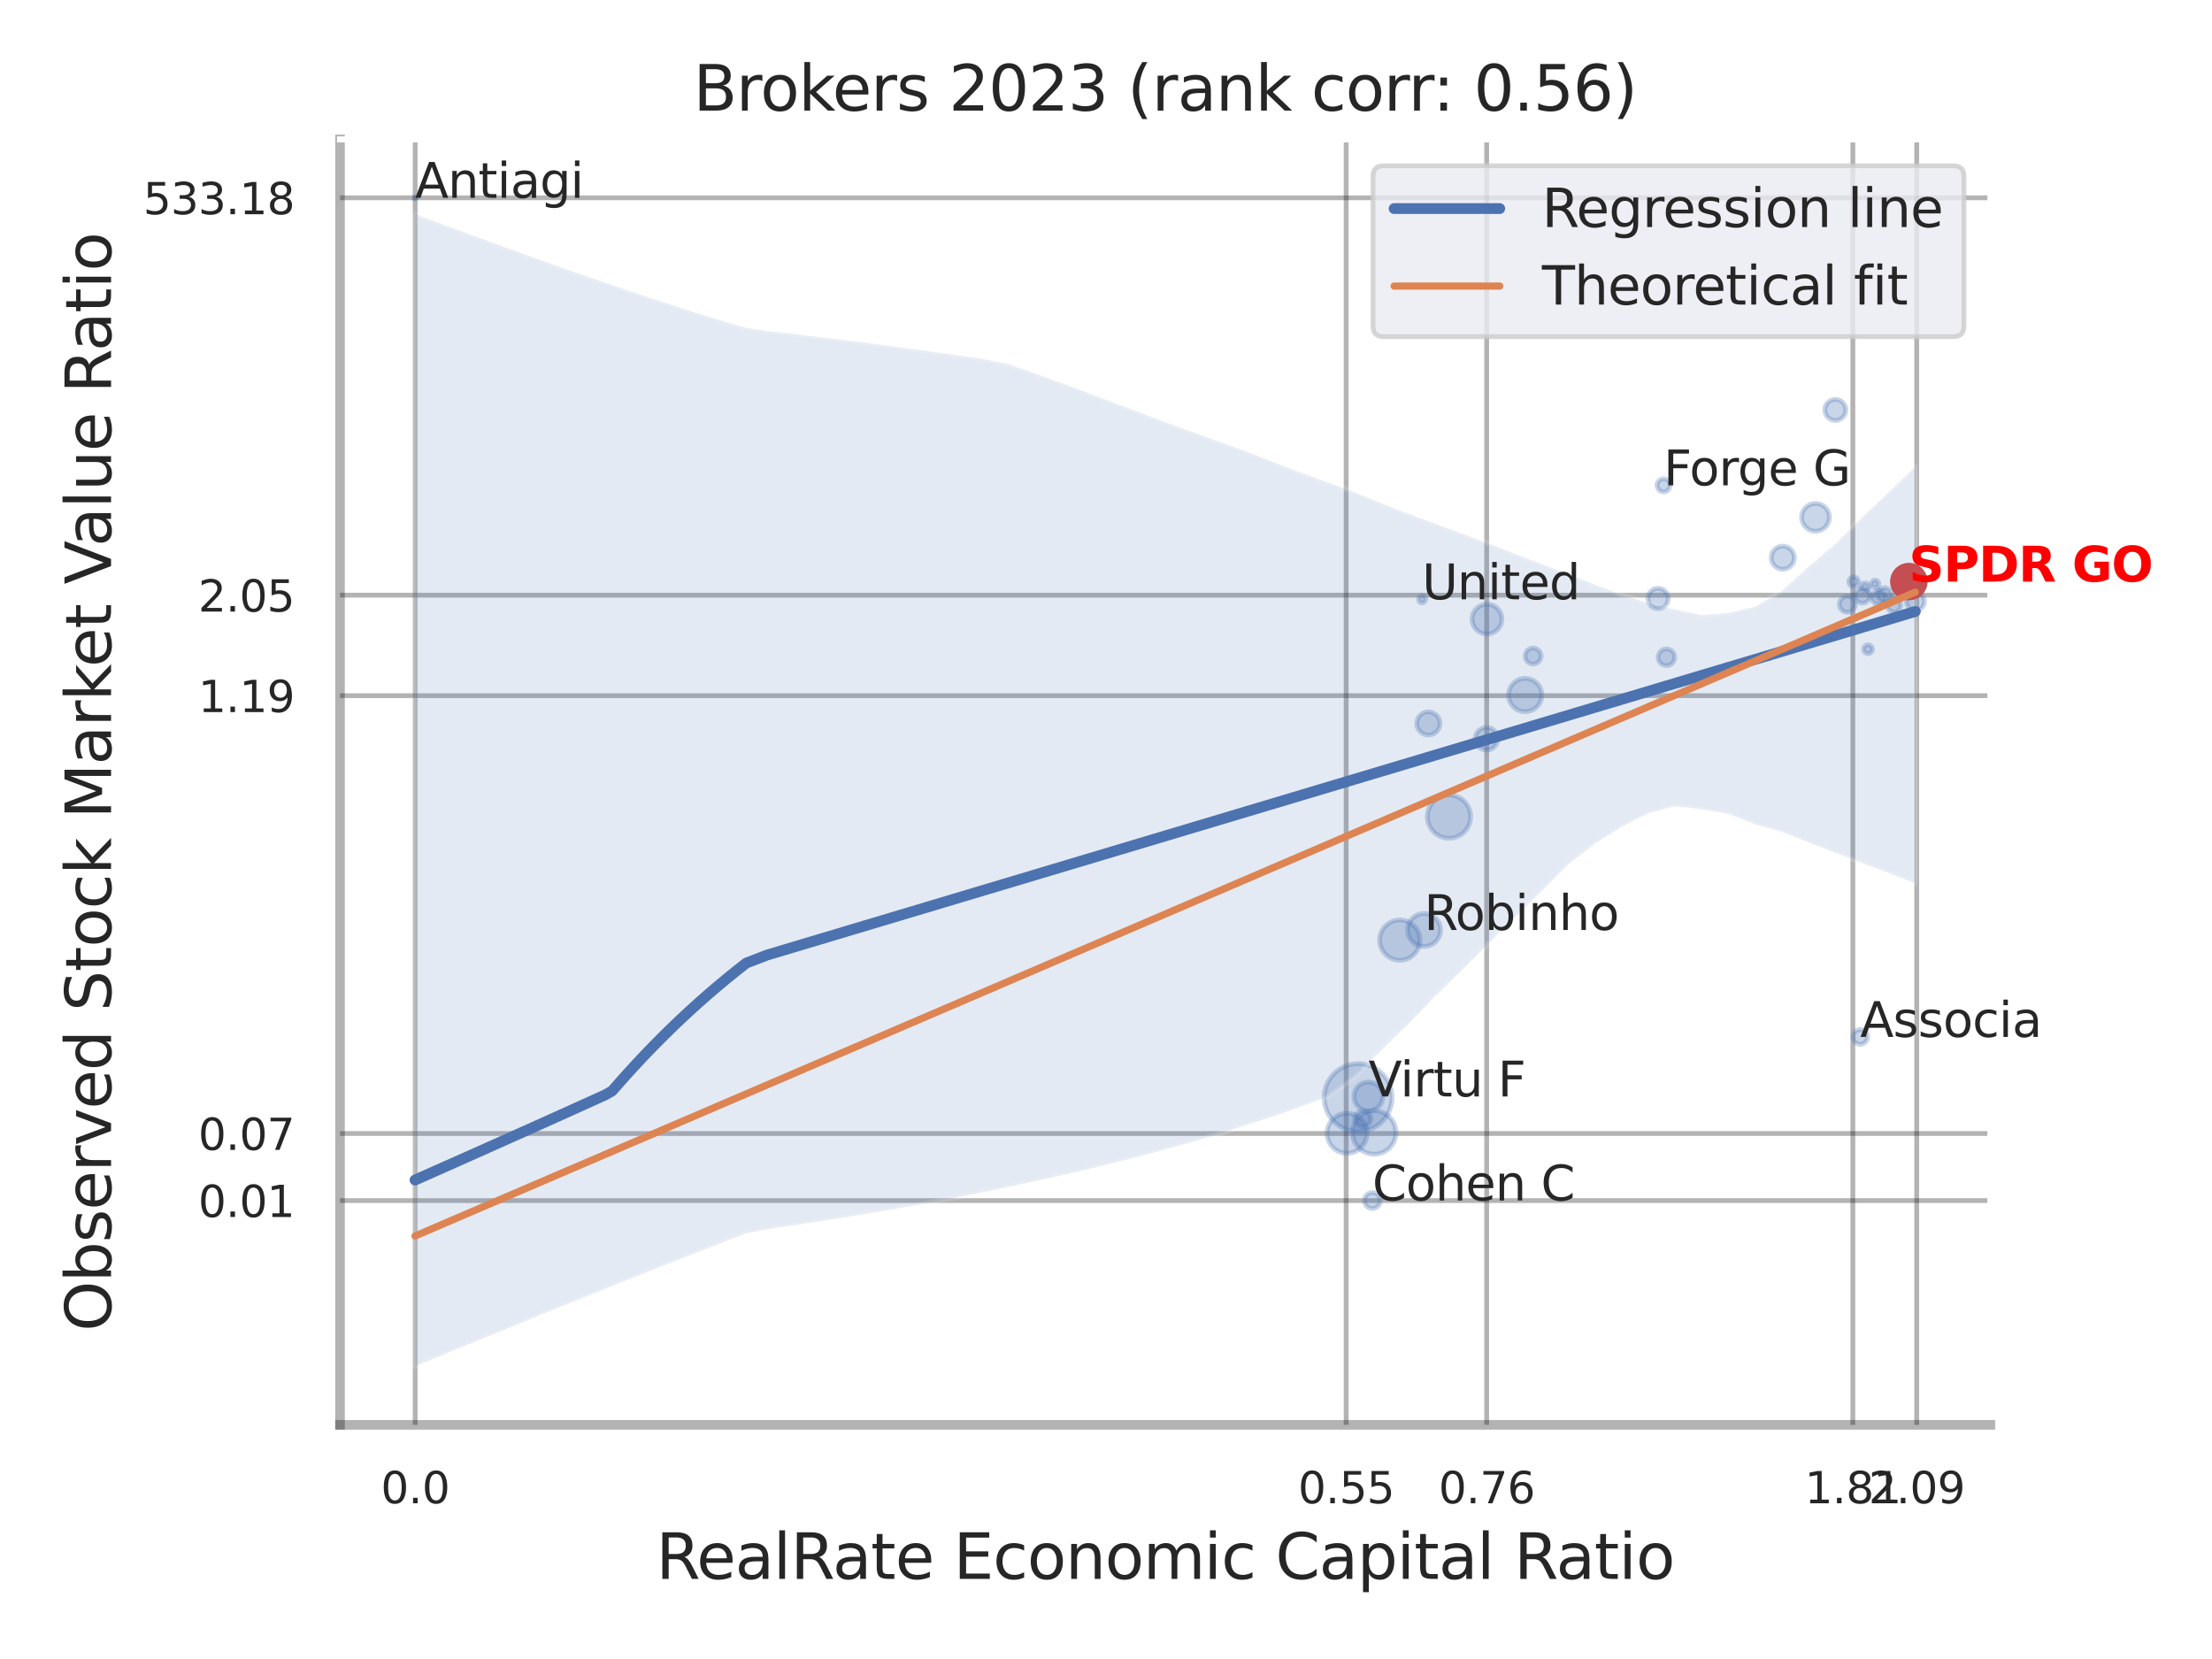 <?xml version="1.0" encoding="utf-8" standalone="no"?>
<!DOCTYPE svg PUBLIC "-//W3C//DTD SVG 1.1//EN"
  "http://www.w3.org/Graphics/SVG/1.1/DTD/svg11.dtd">
<svg xmlns:xlink="http://www.w3.org/1999/xlink" width="460.8pt" height="345.6pt" viewBox="0 0 460.8 345.6" xmlns="http://www.w3.org/2000/svg" version="1.1">
 <defs>
  <style type="text/css">*{stroke-linejoin: round; stroke-linecap: butt}</style>
 </defs>
 <g id="figure_1">
  <g id="patch_1">
   <path d="M 0 345.6 
L 460.8 345.6 
L 460.8 0 
L 0 0 
z
" style="fill: #ffffff"/>
  </g>
  <g id="axes_1">
   <g id="patch_2">
    <path d="M 70.83 296.82 
L 414.629 296.82 
L 414.629 29.04 
L 70.83 29.04 
z
" style="fill: #ffffff"/>
   </g>
   <g id="matplotlib.axis_1">
    <g id="xtick_1">
     <g id="line2d_1">
      <path d="M 86.49 296.82 
L 86.49 29.04 
" clip-path="url(#p4f35e3d7f9)" style="fill: none; stroke: #000000; stroke-opacity: 0.3; stroke-linecap: round"/>
     </g>
     <g id="text_1">
      <!-- 0.0 -->
      <g style="fill: #262626" transform="translate(79.333 313.159) scale(0.09 -0.09)">
       <defs>
        <path id="DejaVuSans-30" d="M 2034 4250 
Q 1547 4250 1301 3770 
Q 1056 3291 1056 2328 
Q 1056 1369 1301 889 
Q 1547 409 2034 409 
Q 2525 409 2770 889 
Q 3016 1369 3016 2328 
Q 3016 3291 2770 3770 
Q 2525 4250 2034 4250 
z
M 2034 4750 
Q 2819 4750 3233 4129 
Q 3647 3509 3647 2328 
Q 3647 1150 3233 529 
Q 2819 -91 2034 -91 
Q 1250 -91 836 529 
Q 422 1150 422 2328 
Q 422 3509 836 4129 
Q 1250 4750 2034 4750 
z
" transform="scale(0.016)"/>
        <path id="DejaVuSans-2e" d="M 684 794 
L 1344 794 
L 1344 0 
L 684 0 
L 684 794 
z
" transform="scale(0.016)"/>
       </defs>
       <use xlink:href="#DejaVuSans-30"/>
       <use xlink:href="#DejaVuSans-2e" x="63.623"/>
       <use xlink:href="#DejaVuSans-30" x="95.41"/>
      </g>
     </g>
    </g>
    <g id="xtick_2">
     <g id="line2d_2">
      <path d="M 280.43 296.82 
L 280.43 29.04 
" clip-path="url(#p4f35e3d7f9)" style="fill: none; stroke: #000000; stroke-opacity: 0.3; stroke-linecap: round"/>
     </g>
     <g id="text_2">
      <!-- 0.55 -->
      <g style="fill: #262626" transform="translate(270.411 313.159) scale(0.09 -0.09)">
       <defs>
        <path id="DejaVuSans-35" d="M 691 4666 
L 3169 4666 
L 3169 4134 
L 1269 4134 
L 1269 2991 
Q 1406 3038 1543 3061 
Q 1681 3084 1819 3084 
Q 2600 3084 3056 2656 
Q 3513 2228 3513 1497 
Q 3513 744 3044 326 
Q 2575 -91 1722 -91 
Q 1428 -91 1123 -41 
Q 819 9 494 109 
L 494 744 
Q 775 591 1075 516 
Q 1375 441 1709 441 
Q 2250 441 2565 725 
Q 2881 1009 2881 1497 
Q 2881 1984 2565 2268 
Q 2250 2553 1709 2553 
Q 1456 2553 1204 2497 
Q 953 2441 691 2322 
L 691 4666 
z
" transform="scale(0.016)"/>
       </defs>
       <use xlink:href="#DejaVuSans-30"/>
       <use xlink:href="#DejaVuSans-2e" x="63.623"/>
       <use xlink:href="#DejaVuSans-35" x="95.41"/>
       <use xlink:href="#DejaVuSans-35" x="159.033"/>
      </g>
     </g>
    </g>
    <g id="xtick_3">
     <g id="line2d_3">
      <path d="M 309.701 296.82 
L 309.701 29.04 
" clip-path="url(#p4f35e3d7f9)" style="fill: none; stroke: #000000; stroke-opacity: 0.3; stroke-linecap: round"/>
     </g>
     <g id="text_3">
      <!-- 0.76 -->
      <g style="fill: #262626" transform="translate(299.681 313.159) scale(0.09 -0.09)">
       <defs>
        <path id="DejaVuSans-37" d="M 525 4666 
L 3525 4666 
L 3525 4397 
L 1831 0 
L 1172 0 
L 2766 4134 
L 525 4134 
L 525 4666 
z
" transform="scale(0.016)"/>
        <path id="DejaVuSans-36" d="M 2113 2584 
Q 1688 2584 1439 2293 
Q 1191 2003 1191 1497 
Q 1191 994 1439 701 
Q 1688 409 2113 409 
Q 2538 409 2786 701 
Q 3034 994 3034 1497 
Q 3034 2003 2786 2293 
Q 2538 2584 2113 2584 
z
M 3366 4563 
L 3366 3988 
Q 3128 4100 2886 4159 
Q 2644 4219 2406 4219 
Q 1781 4219 1451 3797 
Q 1122 3375 1075 2522 
Q 1259 2794 1537 2939 
Q 1816 3084 2150 3084 
Q 2853 3084 3261 2657 
Q 3669 2231 3669 1497 
Q 3669 778 3244 343 
Q 2819 -91 2113 -91 
Q 1303 -91 875 529 
Q 447 1150 447 2328 
Q 447 3434 972 4092 
Q 1497 4750 2381 4750 
Q 2619 4750 2861 4703 
Q 3103 4656 3366 4563 
z
" transform="scale(0.016)"/>
       </defs>
       <use xlink:href="#DejaVuSans-30"/>
       <use xlink:href="#DejaVuSans-2e" x="63.623"/>
       <use xlink:href="#DejaVuSans-37" x="95.41"/>
       <use xlink:href="#DejaVuSans-36" x="159.033"/>
      </g>
     </g>
    </g>
    <g id="xtick_4">
     <g id="line2d_4">
      <path d="M 385.981 296.82 
L 385.981 29.04 
" clip-path="url(#p4f35e3d7f9)" style="fill: none; stroke: #000000; stroke-opacity: 0.3; stroke-linecap: round"/>
     </g>
     <g id="text_4">
      <!-- 1.81 -->
      <g style="fill: #262626" transform="translate(375.962 313.159) scale(0.09 -0.09)">
       <defs>
        <path id="DejaVuSans-31" d="M 794 531 
L 1825 531 
L 1825 4091 
L 703 3866 
L 703 4441 
L 1819 4666 
L 2450 4666 
L 2450 531 
L 3481 531 
L 3481 0 
L 794 0 
L 794 531 
z
" transform="scale(0.016)"/>
        <path id="DejaVuSans-38" d="M 2034 2216 
Q 1584 2216 1326 1975 
Q 1069 1734 1069 1313 
Q 1069 891 1326 650 
Q 1584 409 2034 409 
Q 2484 409 2743 651 
Q 3003 894 3003 1313 
Q 3003 1734 2745 1975 
Q 2488 2216 2034 2216 
z
M 1403 2484 
Q 997 2584 770 2862 
Q 544 3141 544 3541 
Q 544 4100 942 4425 
Q 1341 4750 2034 4750 
Q 2731 4750 3128 4425 
Q 3525 4100 3525 3541 
Q 3525 3141 3298 2862 
Q 3072 2584 2669 2484 
Q 3125 2378 3379 2068 
Q 3634 1759 3634 1313 
Q 3634 634 3220 271 
Q 2806 -91 2034 -91 
Q 1263 -91 848 271 
Q 434 634 434 1313 
Q 434 1759 690 2068 
Q 947 2378 1403 2484 
z
M 1172 3481 
Q 1172 3119 1398 2916 
Q 1625 2713 2034 2713 
Q 2441 2713 2670 2916 
Q 2900 3119 2900 3481 
Q 2900 3844 2670 4047 
Q 2441 4250 2034 4250 
Q 1625 4250 1398 4047 
Q 1172 3844 1172 3481 
z
" transform="scale(0.016)"/>
       </defs>
       <use xlink:href="#DejaVuSans-31"/>
       <use xlink:href="#DejaVuSans-2e" x="63.623"/>
       <use xlink:href="#DejaVuSans-38" x="95.41"/>
       <use xlink:href="#DejaVuSans-31" x="159.033"/>
      </g>
     </g>
    </g>
    <g id="xtick_5">
     <g id="line2d_5">
      <path d="M 399.286 296.82 
L 399.286 29.04 
" clip-path="url(#p4f35e3d7f9)" style="fill: none; stroke: #000000; stroke-opacity: 0.3; stroke-linecap: round"/>
     </g>
     <g id="text_5">
      <!-- 2.09 -->
      <g style="fill: #262626" transform="translate(389.267 313.159) scale(0.09 -0.09)">
       <defs>
        <path id="DejaVuSans-32" d="M 1228 531 
L 3431 531 
L 3431 0 
L 469 0 
L 469 531 
Q 828 903 1448 1529 
Q 2069 2156 2228 2338 
Q 2531 2678 2651 2914 
Q 2772 3150 2772 3378 
Q 2772 3750 2511 3984 
Q 2250 4219 1831 4219 
Q 1534 4219 1204 4116 
Q 875 4013 500 3803 
L 500 4441 
Q 881 4594 1212 4672 
Q 1544 4750 1819 4750 
Q 2544 4750 2975 4387 
Q 3406 4025 3406 3419 
Q 3406 3131 3298 2873 
Q 3191 2616 2906 2266 
Q 2828 2175 2409 1742 
Q 1991 1309 1228 531 
z
" transform="scale(0.016)"/>
        <path id="DejaVuSans-39" d="M 703 97 
L 703 672 
Q 941 559 1184 500 
Q 1428 441 1663 441 
Q 2288 441 2617 861 
Q 2947 1281 2994 2138 
Q 2813 1869 2534 1725 
Q 2256 1581 1919 1581 
Q 1219 1581 811 2004 
Q 403 2428 403 3163 
Q 403 3881 828 4315 
Q 1253 4750 1959 4750 
Q 2769 4750 3195 4129 
Q 3622 3509 3622 2328 
Q 3622 1225 3098 567 
Q 2575 -91 1691 -91 
Q 1453 -91 1209 -44 
Q 966 3 703 97 
z
M 1959 2075 
Q 2384 2075 2632 2365 
Q 2881 2656 2881 3163 
Q 2881 3666 2632 3958 
Q 2384 4250 1959 4250 
Q 1534 4250 1286 3958 
Q 1038 3666 1038 3163 
Q 1038 2656 1286 2365 
Q 1534 2075 1959 2075 
z
" transform="scale(0.016)"/>
       </defs>
       <use xlink:href="#DejaVuSans-32"/>
       <use xlink:href="#DejaVuSans-2e" x="63.623"/>
       <use xlink:href="#DejaVuSans-30" x="95.41"/>
       <use xlink:href="#DejaVuSans-39" x="159.033"/>
      </g>
     </g>
    </g>
    <g id="xtick_6"/>
    <g id="xtick_7"/>
    <g id="text_6">
     <!-- RealRate Economic Capital Ratio -->
     <g style="fill: #262626" transform="translate(136.676 328.908) scale(0.13 -0.13)">
      <defs>
       <path id="DejaVuSans-52" d="M 2841 2188 
Q 3044 2119 3236 1894 
Q 3428 1669 3622 1275 
L 4263 0 
L 3584 0 
L 2988 1197 
Q 2756 1666 2539 1819 
Q 2322 1972 1947 1972 
L 1259 1972 
L 1259 0 
L 628 0 
L 628 4666 
L 2053 4666 
Q 2853 4666 3247 4331 
Q 3641 3997 3641 3322 
Q 3641 2881 3436 2590 
Q 3231 2300 2841 2188 
z
M 1259 4147 
L 1259 2491 
L 2053 2491 
Q 2509 2491 2742 2702 
Q 2975 2913 2975 3322 
Q 2975 3731 2742 3939 
Q 2509 4147 2053 4147 
L 1259 4147 
z
" transform="scale(0.016)"/>
       <path id="DejaVuSans-65" d="M 3597 1894 
L 3597 1613 
L 953 1613 
Q 991 1019 1311 708 
Q 1631 397 2203 397 
Q 2534 397 2845 478 
Q 3156 559 3463 722 
L 3463 178 
Q 3153 47 2828 -22 
Q 2503 -91 2169 -91 
Q 1331 -91 842 396 
Q 353 884 353 1716 
Q 353 2575 817 3079 
Q 1281 3584 2069 3584 
Q 2775 3584 3186 3129 
Q 3597 2675 3597 1894 
z
M 3022 2063 
Q 3016 2534 2758 2815 
Q 2500 3097 2075 3097 
Q 1594 3097 1305 2825 
Q 1016 2553 972 2059 
L 3022 2063 
z
" transform="scale(0.016)"/>
       <path id="DejaVuSans-61" d="M 2194 1759 
Q 1497 1759 1228 1600 
Q 959 1441 959 1056 
Q 959 750 1161 570 
Q 1363 391 1709 391 
Q 2188 391 2477 730 
Q 2766 1069 2766 1631 
L 2766 1759 
L 2194 1759 
z
M 3341 1997 
L 3341 0 
L 2766 0 
L 2766 531 
Q 2569 213 2275 61 
Q 1981 -91 1556 -91 
Q 1019 -91 701 211 
Q 384 513 384 1019 
Q 384 1609 779 1909 
Q 1175 2209 1959 2209 
L 2766 2209 
L 2766 2266 
Q 2766 2663 2505 2880 
Q 2244 3097 1772 3097 
Q 1472 3097 1187 3025 
Q 903 2953 641 2809 
L 641 3341 
Q 956 3463 1253 3523 
Q 1550 3584 1831 3584 
Q 2591 3584 2966 3190 
Q 3341 2797 3341 1997 
z
" transform="scale(0.016)"/>
       <path id="DejaVuSans-6c" d="M 603 4863 
L 1178 4863 
L 1178 0 
L 603 0 
L 603 4863 
z
" transform="scale(0.016)"/>
       <path id="DejaVuSans-74" d="M 1172 4494 
L 1172 3500 
L 2356 3500 
L 2356 3053 
L 1172 3053 
L 1172 1153 
Q 1172 725 1289 603 
Q 1406 481 1766 481 
L 2356 481 
L 2356 0 
L 1766 0 
Q 1100 0 847 248 
Q 594 497 594 1153 
L 594 3053 
L 172 3053 
L 172 3500 
L 594 3500 
L 594 4494 
L 1172 4494 
z
" transform="scale(0.016)"/>
       <path id="DejaVuSans-20" transform="scale(0.016)"/>
       <path id="DejaVuSans-45" d="M 628 4666 
L 3578 4666 
L 3578 4134 
L 1259 4134 
L 1259 2753 
L 3481 2753 
L 3481 2222 
L 1259 2222 
L 1259 531 
L 3634 531 
L 3634 0 
L 628 0 
L 628 4666 
z
" transform="scale(0.016)"/>
       <path id="DejaVuSans-63" d="M 3122 3366 
L 3122 2828 
Q 2878 2963 2633 3030 
Q 2388 3097 2138 3097 
Q 1578 3097 1268 2742 
Q 959 2388 959 1747 
Q 959 1106 1268 751 
Q 1578 397 2138 397 
Q 2388 397 2633 464 
Q 2878 531 3122 666 
L 3122 134 
Q 2881 22 2623 -34 
Q 2366 -91 2075 -91 
Q 1284 -91 818 406 
Q 353 903 353 1747 
Q 353 2603 823 3093 
Q 1294 3584 2113 3584 
Q 2378 3584 2631 3529 
Q 2884 3475 3122 3366 
z
" transform="scale(0.016)"/>
       <path id="DejaVuSans-6f" d="M 1959 3097 
Q 1497 3097 1228 2736 
Q 959 2375 959 1747 
Q 959 1119 1226 758 
Q 1494 397 1959 397 
Q 2419 397 2687 759 
Q 2956 1122 2956 1747 
Q 2956 2369 2687 2733 
Q 2419 3097 1959 3097 
z
M 1959 3584 
Q 2709 3584 3137 3096 
Q 3566 2609 3566 1747 
Q 3566 888 3137 398 
Q 2709 -91 1959 -91 
Q 1206 -91 779 398 
Q 353 888 353 1747 
Q 353 2609 779 3096 
Q 1206 3584 1959 3584 
z
" transform="scale(0.016)"/>
       <path id="DejaVuSans-6e" d="M 3513 2113 
L 3513 0 
L 2938 0 
L 2938 2094 
Q 2938 2591 2744 2837 
Q 2550 3084 2163 3084 
Q 1697 3084 1428 2787 
Q 1159 2491 1159 1978 
L 1159 0 
L 581 0 
L 581 3500 
L 1159 3500 
L 1159 2956 
Q 1366 3272 1645 3428 
Q 1925 3584 2291 3584 
Q 2894 3584 3203 3211 
Q 3513 2838 3513 2113 
z
" transform="scale(0.016)"/>
       <path id="DejaVuSans-6d" d="M 3328 2828 
Q 3544 3216 3844 3400 
Q 4144 3584 4550 3584 
Q 5097 3584 5394 3201 
Q 5691 2819 5691 2113 
L 5691 0 
L 5113 0 
L 5113 2094 
Q 5113 2597 4934 2840 
Q 4756 3084 4391 3084 
Q 3944 3084 3684 2787 
Q 3425 2491 3425 1978 
L 3425 0 
L 2847 0 
L 2847 2094 
Q 2847 2600 2669 2842 
Q 2491 3084 2119 3084 
Q 1678 3084 1418 2786 
Q 1159 2488 1159 1978 
L 1159 0 
L 581 0 
L 581 3500 
L 1159 3500 
L 1159 2956 
Q 1356 3278 1631 3431 
Q 1906 3584 2284 3584 
Q 2666 3584 2933 3390 
Q 3200 3197 3328 2828 
z
" transform="scale(0.016)"/>
       <path id="DejaVuSans-69" d="M 603 3500 
L 1178 3500 
L 1178 0 
L 603 0 
L 603 3500 
z
M 603 4863 
L 1178 4863 
L 1178 4134 
L 603 4134 
L 603 4863 
z
" transform="scale(0.016)"/>
       <path id="DejaVuSans-43" d="M 4122 4306 
L 4122 3641 
Q 3803 3938 3442 4084 
Q 3081 4231 2675 4231 
Q 1875 4231 1450 3742 
Q 1025 3253 1025 2328 
Q 1025 1406 1450 917 
Q 1875 428 2675 428 
Q 3081 428 3442 575 
Q 3803 722 4122 1019 
L 4122 359 
Q 3791 134 3420 21 
Q 3050 -91 2638 -91 
Q 1578 -91 968 557 
Q 359 1206 359 2328 
Q 359 3453 968 4101 
Q 1578 4750 2638 4750 
Q 3056 4750 3426 4639 
Q 3797 4528 4122 4306 
z
" transform="scale(0.016)"/>
       <path id="DejaVuSans-70" d="M 1159 525 
L 1159 -1331 
L 581 -1331 
L 581 3500 
L 1159 3500 
L 1159 2969 
Q 1341 3281 1617 3432 
Q 1894 3584 2278 3584 
Q 2916 3584 3314 3078 
Q 3713 2572 3713 1747 
Q 3713 922 3314 415 
Q 2916 -91 2278 -91 
Q 1894 -91 1617 61 
Q 1341 213 1159 525 
z
M 3116 1747 
Q 3116 2381 2855 2742 
Q 2594 3103 2138 3103 
Q 1681 3103 1420 2742 
Q 1159 2381 1159 1747 
Q 1159 1113 1420 752 
Q 1681 391 2138 391 
Q 2594 391 2855 752 
Q 3116 1113 3116 1747 
z
" transform="scale(0.016)"/>
      </defs>
      <use xlink:href="#DejaVuSans-52"/>
      <use xlink:href="#DejaVuSans-65" x="64.982"/>
      <use xlink:href="#DejaVuSans-61" x="126.506"/>
      <use xlink:href="#DejaVuSans-6c" x="187.785"/>
      <use xlink:href="#DejaVuSans-52" x="215.568"/>
      <use xlink:href="#DejaVuSans-61" x="282.801"/>
      <use xlink:href="#DejaVuSans-74" x="344.08"/>
      <use xlink:href="#DejaVuSans-65" x="383.289"/>
      <use xlink:href="#DejaVuSans-20" x="444.812"/>
      <use xlink:href="#DejaVuSans-45" x="476.6"/>
      <use xlink:href="#DejaVuSans-63" x="539.783"/>
      <use xlink:href="#DejaVuSans-6f" x="594.764"/>
      <use xlink:href="#DejaVuSans-6e" x="655.945"/>
      <use xlink:href="#DejaVuSans-6f" x="719.324"/>
      <use xlink:href="#DejaVuSans-6d" x="780.506"/>
      <use xlink:href="#DejaVuSans-69" x="877.918"/>
      <use xlink:href="#DejaVuSans-63" x="905.701"/>
      <use xlink:href="#DejaVuSans-20" x="960.682"/>
      <use xlink:href="#DejaVuSans-43" x="992.469"/>
      <use xlink:href="#DejaVuSans-61" x="1062.293"/>
      <use xlink:href="#DejaVuSans-70" x="1123.572"/>
      <use xlink:href="#DejaVuSans-69" x="1187.049"/>
      <use xlink:href="#DejaVuSans-74" x="1214.832"/>
      <use xlink:href="#DejaVuSans-61" x="1254.041"/>
      <use xlink:href="#DejaVuSans-6c" x="1315.32"/>
      <use xlink:href="#DejaVuSans-20" x="1343.104"/>
      <use xlink:href="#DejaVuSans-52" x="1374.891"/>
      <use xlink:href="#DejaVuSans-61" x="1442.123"/>
      <use xlink:href="#DejaVuSans-74" x="1503.402"/>
      <use xlink:href="#DejaVuSans-69" x="1542.611"/>
      <use xlink:href="#DejaVuSans-6f" x="1570.395"/>
     </g>
    </g>
   </g>
   <g id="matplotlib.axis_2">
    <g id="ytick_1">
     <g id="line2d_6">
      <path d="M 70.83 250.1 
L 414.629 250.1 
" clip-path="url(#p4f35e3d7f9)" style="fill: none; stroke: #000000; stroke-opacity: 0.3; stroke-linecap: round"/>
     </g>
     <g id="text_7">
      <!-- 0.01 -->
      <g style="fill: #262626" transform="translate(41.291 253.52) scale(0.09 -0.09)">
       <use xlink:href="#DejaVuSans-30"/>
       <use xlink:href="#DejaVuSans-2e" x="63.623"/>
       <use xlink:href="#DejaVuSans-30" x="95.41"/>
       <use xlink:href="#DejaVuSans-31" x="159.033"/>
      </g>
     </g>
    </g>
    <g id="ytick_2">
     <g id="line2d_7">
      <path d="M 70.83 236.128 
L 414.629 236.128 
" clip-path="url(#p4f35e3d7f9)" style="fill: none; stroke: #000000; stroke-opacity: 0.3; stroke-linecap: round"/>
     </g>
     <g id="text_8">
      <!-- 0.07 -->
      <g style="fill: #262626" transform="translate(41.291 239.547) scale(0.09 -0.09)">
       <use xlink:href="#DejaVuSans-30"/>
       <use xlink:href="#DejaVuSans-2e" x="63.623"/>
       <use xlink:href="#DejaVuSans-30" x="95.41"/>
       <use xlink:href="#DejaVuSans-37" x="159.033"/>
      </g>
     </g>
    </g>
    <g id="ytick_3">
     <g id="line2d_8">
      <path d="M 70.83 144.922 
L 414.629 144.922 
" clip-path="url(#p4f35e3d7f9)" style="fill: none; stroke: #000000; stroke-opacity: 0.3; stroke-linecap: round"/>
     </g>
     <g id="text_9">
      <!-- 1.19 -->
      <g style="fill: #262626" transform="translate(41.291 148.341) scale(0.09 -0.09)">
       <use xlink:href="#DejaVuSans-31"/>
       <use xlink:href="#DejaVuSans-2e" x="63.623"/>
       <use xlink:href="#DejaVuSans-31" x="95.41"/>
       <use xlink:href="#DejaVuSans-39" x="159.033"/>
      </g>
     </g>
    </g>
    <g id="ytick_4">
     <g id="line2d_9">
      <path d="M 70.83 123.984 
L 414.629 123.984 
" clip-path="url(#p4f35e3d7f9)" style="fill: none; stroke: #000000; stroke-opacity: 0.3; stroke-linecap: round"/>
     </g>
     <g id="text_10">
      <!-- 2.05 -->
      <g style="fill: #262626" transform="translate(41.291 127.404) scale(0.09 -0.09)">
       <use xlink:href="#DejaVuSans-32"/>
       <use xlink:href="#DejaVuSans-2e" x="63.623"/>
       <use xlink:href="#DejaVuSans-30" x="95.41"/>
       <use xlink:href="#DejaVuSans-35" x="159.033"/>
      </g>
     </g>
    </g>
    <g id="ytick_5">
     <g id="line2d_10">
      <path d="M 70.83 41.206 
L 414.629 41.206 
" clip-path="url(#p4f35e3d7f9)" style="fill: none; stroke: #000000; stroke-opacity: 0.3; stroke-linecap: round"/>
     </g>
     <g id="text_11">
      <!-- 533.18 -->
      <g style="fill: #262626" transform="translate(29.838 44.626) scale(0.09 -0.09)">
       <defs>
        <path id="DejaVuSans-33" d="M 2597 2516 
Q 3050 2419 3304 2112 
Q 3559 1806 3559 1356 
Q 3559 666 3084 287 
Q 2609 -91 1734 -91 
Q 1441 -91 1130 -33 
Q 819 25 488 141 
L 488 750 
Q 750 597 1062 519 
Q 1375 441 1716 441 
Q 2309 441 2620 675 
Q 2931 909 2931 1356 
Q 2931 1769 2642 2001 
Q 2353 2234 1838 2234 
L 1294 2234 
L 1294 2753 
L 1863 2753 
Q 2328 2753 2575 2939 
Q 2822 3125 2822 3475 
Q 2822 3834 2567 4026 
Q 2313 4219 1838 4219 
Q 1578 4219 1281 4162 
Q 984 4106 628 3988 
L 628 4550 
Q 988 4650 1302 4700 
Q 1616 4750 1894 4750 
Q 2613 4750 3031 4423 
Q 3450 4097 3450 3541 
Q 3450 3153 3228 2886 
Q 3006 2619 2597 2516 
z
" transform="scale(0.016)"/>
       </defs>
       <use xlink:href="#DejaVuSans-35"/>
       <use xlink:href="#DejaVuSans-33" x="63.623"/>
       <use xlink:href="#DejaVuSans-33" x="127.246"/>
       <use xlink:href="#DejaVuSans-2e" x="190.869"/>
       <use xlink:href="#DejaVuSans-31" x="222.656"/>
       <use xlink:href="#DejaVuSans-38" x="286.279"/>
      </g>
     </g>
    </g>
    <g id="ytick_6"/>
    <g id="ytick_7"/>
    <g id="ytick_8"/>
    <g id="ytick_9"/>
    <g id="text_12">
     <!-- Observed Stock Market Value Ratio -->
     <g style="fill: #262626" transform="translate(23.135 277.332) rotate(-90) scale(0.13 -0.13)">
      <defs>
       <path id="DejaVuSans-4f" d="M 2522 4238 
Q 1834 4238 1429 3725 
Q 1025 3213 1025 2328 
Q 1025 1447 1429 934 
Q 1834 422 2522 422 
Q 3209 422 3611 934 
Q 4013 1447 4013 2328 
Q 4013 3213 3611 3725 
Q 3209 4238 2522 4238 
z
M 2522 4750 
Q 3503 4750 4090 4092 
Q 4678 3434 4678 2328 
Q 4678 1225 4090 567 
Q 3503 -91 2522 -91 
Q 1538 -91 948 565 
Q 359 1222 359 2328 
Q 359 3434 948 4092 
Q 1538 4750 2522 4750 
z
" transform="scale(0.016)"/>
       <path id="DejaVuSans-62" d="M 3116 1747 
Q 3116 2381 2855 2742 
Q 2594 3103 2138 3103 
Q 1681 3103 1420 2742 
Q 1159 2381 1159 1747 
Q 1159 1113 1420 752 
Q 1681 391 2138 391 
Q 2594 391 2855 752 
Q 3116 1113 3116 1747 
z
M 1159 2969 
Q 1341 3281 1617 3432 
Q 1894 3584 2278 3584 
Q 2916 3584 3314 3078 
Q 3713 2572 3713 1747 
Q 3713 922 3314 415 
Q 2916 -91 2278 -91 
Q 1894 -91 1617 61 
Q 1341 213 1159 525 
L 1159 0 
L 581 0 
L 581 4863 
L 1159 4863 
L 1159 2969 
z
" transform="scale(0.016)"/>
       <path id="DejaVuSans-73" d="M 2834 3397 
L 2834 2853 
Q 2591 2978 2328 3040 
Q 2066 3103 1784 3103 
Q 1356 3103 1142 2972 
Q 928 2841 928 2578 
Q 928 2378 1081 2264 
Q 1234 2150 1697 2047 
L 1894 2003 
Q 2506 1872 2764 1633 
Q 3022 1394 3022 966 
Q 3022 478 2636 193 
Q 2250 -91 1575 -91 
Q 1294 -91 989 -36 
Q 684 19 347 128 
L 347 722 
Q 666 556 975 473 
Q 1284 391 1588 391 
Q 1994 391 2212 530 
Q 2431 669 2431 922 
Q 2431 1156 2273 1281 
Q 2116 1406 1581 1522 
L 1381 1569 
Q 847 1681 609 1914 
Q 372 2147 372 2553 
Q 372 3047 722 3315 
Q 1072 3584 1716 3584 
Q 2034 3584 2315 3537 
Q 2597 3491 2834 3397 
z
" transform="scale(0.016)"/>
       <path id="DejaVuSans-72" d="M 2631 2963 
Q 2534 3019 2420 3045 
Q 2306 3072 2169 3072 
Q 1681 3072 1420 2755 
Q 1159 2438 1159 1844 
L 1159 0 
L 581 0 
L 581 3500 
L 1159 3500 
L 1159 2956 
Q 1341 3275 1631 3429 
Q 1922 3584 2338 3584 
Q 2397 3584 2469 3576 
Q 2541 3569 2628 3553 
L 2631 2963 
z
" transform="scale(0.016)"/>
       <path id="DejaVuSans-76" d="M 191 3500 
L 800 3500 
L 1894 563 
L 2988 3500 
L 3597 3500 
L 2284 0 
L 1503 0 
L 191 3500 
z
" transform="scale(0.016)"/>
       <path id="DejaVuSans-64" d="M 2906 2969 
L 2906 4863 
L 3481 4863 
L 3481 0 
L 2906 0 
L 2906 525 
Q 2725 213 2448 61 
Q 2172 -91 1784 -91 
Q 1150 -91 751 415 
Q 353 922 353 1747 
Q 353 2572 751 3078 
Q 1150 3584 1784 3584 
Q 2172 3584 2448 3432 
Q 2725 3281 2906 2969 
z
M 947 1747 
Q 947 1113 1208 752 
Q 1469 391 1925 391 
Q 2381 391 2643 752 
Q 2906 1113 2906 1747 
Q 2906 2381 2643 2742 
Q 2381 3103 1925 3103 
Q 1469 3103 1208 2742 
Q 947 2381 947 1747 
z
" transform="scale(0.016)"/>
       <path id="DejaVuSans-53" d="M 3425 4513 
L 3425 3897 
Q 3066 4069 2747 4153 
Q 2428 4238 2131 4238 
Q 1616 4238 1336 4038 
Q 1056 3838 1056 3469 
Q 1056 3159 1242 3001 
Q 1428 2844 1947 2747 
L 2328 2669 
Q 3034 2534 3370 2195 
Q 3706 1856 3706 1288 
Q 3706 609 3251 259 
Q 2797 -91 1919 -91 
Q 1588 -91 1214 -16 
Q 841 59 441 206 
L 441 856 
Q 825 641 1194 531 
Q 1563 422 1919 422 
Q 2459 422 2753 634 
Q 3047 847 3047 1241 
Q 3047 1584 2836 1778 
Q 2625 1972 2144 2069 
L 1759 2144 
Q 1053 2284 737 2584 
Q 422 2884 422 3419 
Q 422 4038 858 4394 
Q 1294 4750 2059 4750 
Q 2388 4750 2728 4690 
Q 3069 4631 3425 4513 
z
" transform="scale(0.016)"/>
       <path id="DejaVuSans-6b" d="M 581 4863 
L 1159 4863 
L 1159 1991 
L 2875 3500 
L 3609 3500 
L 1753 1863 
L 3688 0 
L 2938 0 
L 1159 1709 
L 1159 0 
L 581 0 
L 581 4863 
z
" transform="scale(0.016)"/>
       <path id="DejaVuSans-4d" d="M 628 4666 
L 1569 4666 
L 2759 1491 
L 3956 4666 
L 4897 4666 
L 4897 0 
L 4281 0 
L 4281 4097 
L 3078 897 
L 2444 897 
L 1241 4097 
L 1241 0 
L 628 0 
L 628 4666 
z
" transform="scale(0.016)"/>
       <path id="DejaVuSans-56" d="M 1831 0 
L 50 4666 
L 709 4666 
L 2188 738 
L 3669 4666 
L 4325 4666 
L 2547 0 
L 1831 0 
z
" transform="scale(0.016)"/>
       <path id="DejaVuSans-75" d="M 544 1381 
L 544 3500 
L 1119 3500 
L 1119 1403 
Q 1119 906 1312 657 
Q 1506 409 1894 409 
Q 2359 409 2629 706 
Q 2900 1003 2900 1516 
L 2900 3500 
L 3475 3500 
L 3475 0 
L 2900 0 
L 2900 538 
Q 2691 219 2414 64 
Q 2138 -91 1772 -91 
Q 1169 -91 856 284 
Q 544 659 544 1381 
z
M 1991 3584 
L 1991 3584 
z
" transform="scale(0.016)"/>
      </defs>
      <use xlink:href="#DejaVuSans-4f"/>
      <use xlink:href="#DejaVuSans-62" x="78.711"/>
      <use xlink:href="#DejaVuSans-73" x="142.188"/>
      <use xlink:href="#DejaVuSans-65" x="194.287"/>
      <use xlink:href="#DejaVuSans-72" x="255.811"/>
      <use xlink:href="#DejaVuSans-76" x="296.924"/>
      <use xlink:href="#DejaVuSans-65" x="356.104"/>
      <use xlink:href="#DejaVuSans-64" x="417.627"/>
      <use xlink:href="#DejaVuSans-20" x="481.104"/>
      <use xlink:href="#DejaVuSans-53" x="512.891"/>
      <use xlink:href="#DejaVuSans-74" x="576.367"/>
      <use xlink:href="#DejaVuSans-6f" x="615.576"/>
      <use xlink:href="#DejaVuSans-63" x="676.758"/>
      <use xlink:href="#DejaVuSans-6b" x="731.738"/>
      <use xlink:href="#DejaVuSans-20" x="789.648"/>
      <use xlink:href="#DejaVuSans-4d" x="821.436"/>
      <use xlink:href="#DejaVuSans-61" x="907.715"/>
      <use xlink:href="#DejaVuSans-72" x="968.994"/>
      <use xlink:href="#DejaVuSans-6b" x="1010.107"/>
      <use xlink:href="#DejaVuSans-65" x="1064.393"/>
      <use xlink:href="#DejaVuSans-74" x="1125.916"/>
      <use xlink:href="#DejaVuSans-20" x="1165.125"/>
      <use xlink:href="#DejaVuSans-56" x="1196.912"/>
      <use xlink:href="#DejaVuSans-61" x="1257.57"/>
      <use xlink:href="#DejaVuSans-6c" x="1318.85"/>
      <use xlink:href="#DejaVuSans-75" x="1346.633"/>
      <use xlink:href="#DejaVuSans-65" x="1410.012"/>
      <use xlink:href="#DejaVuSans-20" x="1471.535"/>
      <use xlink:href="#DejaVuSans-52" x="1503.322"/>
      <use xlink:href="#DejaVuSans-61" x="1570.555"/>
      <use xlink:href="#DejaVuSans-74" x="1631.834"/>
      <use xlink:href="#DejaVuSans-69" x="1671.043"/>
      <use xlink:href="#DejaVuSans-6f" x="1698.826"/>
     </g>
    </g>
   </g>
   <g id="PathCollection_1">
    <path d="M 283.917 234.738 
C 284.359 234.738 284.782 234.563 285.095 234.25 
C 285.407 233.938 285.583 233.515 285.583 233.073 
C 285.583 232.631 285.407 232.208 285.095 231.895 
C 284.782 231.583 284.359 231.408 283.917 231.408 
C 283.476 231.408 283.052 231.583 282.74 231.895 
C 282.427 232.208 282.252 232.631 282.252 233.073 
C 282.252 233.515 282.427 233.938 282.74 234.25 
C 283.052 234.563 283.476 234.738 283.917 234.738 
z
" clip-path="url(#p4f35e3d7f9)" style="fill: #4c72b0; fill-opacity: 0.3; stroke: #4c72b0; stroke-opacity: 0.3"/>
    <path d="M 382.34 87.592 
C 382.923 87.592 383.481 87.361 383.893 86.949 
C 384.304 86.537 384.536 85.979 384.536 85.397 
C 384.536 84.814 384.304 84.256 383.893 83.844 
C 383.481 83.433 382.923 83.201 382.34 83.201 
C 381.758 83.201 381.2 83.433 380.788 83.844 
C 380.376 84.256 380.145 84.814 380.145 85.397 
C 380.145 85.979 380.376 86.537 380.788 86.949 
C 381.2 87.361 381.758 87.592 382.34 87.592 
z
" clip-path="url(#p4f35e3d7f9)" style="fill: #4c72b0; fill-opacity: 0.3; stroke: #4c72b0; stroke-opacity: 0.3"/>
    <path d="M 291.609 200.047 
C 292.724 200.047 293.793 199.604 294.581 198.816 
C 295.369 198.027 295.812 196.958 295.812 195.844 
C 295.812 194.729 295.369 193.66 294.581 192.872 
C 293.793 192.084 292.724 191.641 291.609 191.641 
C 290.494 191.641 289.425 192.084 288.637 192.872 
C 287.849 193.66 287.406 194.729 287.406 195.844 
C 287.406 196.958 287.849 198.027 288.637 198.816 
C 289.425 199.604 290.494 200.047 291.609 200.047 
z
" clip-path="url(#p4f35e3d7f9)" style="fill: #4c72b0; fill-opacity: 0.3; stroke: #4c72b0; stroke-opacity: 0.3"/>
    <path d="M 347.15 138.655 
C 347.611 138.655 348.052 138.472 348.378 138.147 
C 348.703 137.821 348.886 137.38 348.886 136.919 
C 348.886 136.459 348.703 136.018 348.378 135.692 
C 348.052 135.366 347.611 135.184 347.15 135.184 
C 346.69 135.184 346.248 135.366 345.923 135.692 
C 345.597 136.018 345.414 136.459 345.414 136.919 
C 345.414 137.38 345.597 137.821 345.923 138.147 
C 346.248 138.472 346.69 138.655 347.15 138.655 
z
" clip-path="url(#p4f35e3d7f9)" style="fill: #4c72b0; fill-opacity: 0.3; stroke: #4c72b0; stroke-opacity: 0.3"/>
    <path d="M 282.912 235.716 
C 284.788 235.716 286.586 234.971 287.912 233.645 
C 289.238 232.319 289.983 230.521 289.983 228.645 
C 289.983 226.77 289.238 224.971 287.912 223.645 
C 286.586 222.319 284.788 221.574 282.912 221.574 
C 281.037 221.574 279.238 222.319 277.912 223.645 
C 276.586 224.971 275.841 226.77 275.841 228.645 
C 275.841 230.521 276.586 232.319 277.912 233.645 
C 279.238 234.971 281.037 235.716 282.912 235.716 
z
" clip-path="url(#p4f35e3d7f9)" style="fill: #4c72b0; fill-opacity: 0.3; stroke: #4c72b0; stroke-opacity: 0.3"/>
    <path d="M 280.614 240.25 
C 281.72 240.25 282.78 239.811 283.562 239.029 
C 284.344 238.247 284.783 237.187 284.783 236.081 
C 284.783 234.975 284.344 233.915 283.562 233.133 
C 282.78 232.351 281.72 231.912 280.614 231.912 
C 279.508 231.912 278.448 232.351 277.666 233.133 
C 276.884 233.915 276.445 234.975 276.445 236.081 
C 276.445 237.187 276.884 238.247 277.666 239.029 
C 278.448 239.811 279.508 240.25 280.614 240.25 
z
" clip-path="url(#p4f35e3d7f9)" style="fill: #4c72b0; fill-opacity: 0.3; stroke: #4c72b0; stroke-opacity: 0.3"/>
    <path d="M 297.555 153.133 
C 298.198 153.133 298.814 152.878 299.268 152.424 
C 299.722 151.97 299.977 151.354 299.977 150.712 
C 299.977 150.07 299.722 149.454 299.268 149 
C 298.814 148.546 298.198 148.291 297.555 148.291 
C 296.913 148.291 296.297 148.546 295.843 149 
C 295.389 149.454 295.134 150.07 295.134 150.712 
C 295.134 151.354 295.389 151.97 295.843 152.424 
C 296.297 152.878 296.913 153.133 297.555 153.133 
z
" clip-path="url(#p4f35e3d7f9)" style="fill: #4c72b0; fill-opacity: 0.3; stroke: #4c72b0; stroke-opacity: 0.3"/>
    <path d="M 309.677 156.26 
C 310.303 156.26 310.903 156.012 311.345 155.569 
C 311.788 155.127 312.036 154.526 312.036 153.901 
C 312.036 153.275 311.788 152.675 311.345 152.232 
C 310.903 151.79 310.303 151.541 309.677 151.541 
C 309.051 151.541 308.451 151.79 308.009 152.232 
C 307.566 152.675 307.318 153.275 307.318 153.901 
C 307.318 154.526 307.566 155.127 308.009 155.569 
C 308.451 156.012 309.051 156.26 309.677 156.26 
z
" clip-path="url(#p4f35e3d7f9)" style="fill: #4c72b0; fill-opacity: 0.3; stroke: #4c72b0; stroke-opacity: 0.3"/>
    <path d="M 378.205 110.659 
C 378.973 110.659 379.709 110.354 380.251 109.812 
C 380.794 109.269 381.099 108.533 381.099 107.766 
C 381.099 106.999 380.794 106.263 380.251 105.72 
C 379.709 105.177 378.973 104.873 378.205 104.873 
C 377.438 104.873 376.702 105.177 376.159 105.72 
C 375.617 106.263 375.312 106.999 375.312 107.766 
C 375.312 108.533 375.617 109.269 376.159 109.812 
C 376.702 110.354 377.438 110.659 378.205 110.659 
z
" clip-path="url(#p4f35e3d7f9)" style="fill: #4c72b0; fill-opacity: 0.3; stroke: #4c72b0; stroke-opacity: 0.3"/>
    <path d="M 317.729 148.252 
C 318.648 148.252 319.53 147.887 320.18 147.237 
C 320.83 146.587 321.195 145.706 321.195 144.787 
C 321.195 143.867 320.83 142.986 320.18 142.336 
C 319.53 141.686 318.648 141.321 317.729 141.321 
C 316.81 141.321 315.928 141.686 315.278 142.336 
C 314.628 142.986 314.263 143.867 314.263 144.787 
C 314.263 145.706 314.628 146.587 315.278 147.237 
C 315.928 147.887 316.81 148.252 317.729 148.252 
z
" clip-path="url(#p4f35e3d7f9)" style="fill: #4c72b0; fill-opacity: 0.3; stroke: #4c72b0; stroke-opacity: 0.3"/>
    <path d="M 301.853 174.623 
C 303.048 174.623 304.195 174.148 305.04 173.303 
C 305.885 172.457 306.36 171.311 306.36 170.116 
C 306.36 168.921 305.885 167.774 305.04 166.929 
C 304.195 166.084 303.048 165.609 301.853 165.609 
C 300.658 165.609 299.511 166.084 298.666 166.929 
C 297.821 167.774 297.346 168.921 297.346 170.116 
C 297.346 171.311 297.821 172.457 298.666 173.303 
C 299.511 174.148 300.658 174.623 301.853 174.623 
z
" clip-path="url(#p4f35e3d7f9)" style="fill: #4c72b0; fill-opacity: 0.3; stroke: #4c72b0; stroke-opacity: 0.3"/>
    <path d="M 397.648 124.549 
C 398.548 124.549 399.411 124.192 400.047 123.555 
C 400.683 122.919 401.041 122.056 401.041 121.156 
C 401.041 120.256 400.683 119.393 400.047 118.757 
C 399.411 118.121 398.548 117.763 397.648 117.763 
C 396.748 117.763 395.885 118.121 395.249 118.757 
C 394.613 119.393 394.255 120.256 394.255 121.156 
C 394.255 122.056 394.613 122.919 395.249 123.555 
C 395.885 124.192 396.748 124.549 397.648 124.549 
z
" clip-path="url(#p4f35e3d7f9)" style="fill: #4c72b0; fill-opacity: 0.3; stroke: #4c72b0; stroke-opacity: 0.3"/>
    <path d="M 345.409 126.798 
C 345.972 126.798 346.512 126.575 346.91 126.177 
C 347.308 125.778 347.532 125.239 347.532 124.676 
C 347.532 124.113 347.308 123.573 346.91 123.175 
C 346.512 122.777 345.972 122.553 345.409 122.553 
C 344.846 122.553 344.306 122.777 343.908 123.175 
C 343.51 123.573 343.286 124.113 343.286 124.676 
C 343.286 125.239 343.51 125.778 343.908 126.177 
C 344.306 126.575 344.846 126.798 345.409 126.798 
z
" clip-path="url(#p4f35e3d7f9)" style="fill: #4c72b0; fill-opacity: 0.3; stroke: #4c72b0; stroke-opacity: 0.3"/>
    <path d="M 285.887 251.751 
C 286.328 251.751 286.751 251.576 287.063 251.264 
C 287.375 250.952 287.55 250.529 287.55 250.088 
C 287.55 249.647 287.375 249.224 287.063 248.912 
C 286.751 248.6 286.328 248.425 285.887 248.425 
C 285.446 248.425 285.023 248.6 284.711 248.912 
C 284.399 249.224 284.224 249.647 284.224 250.088 
C 284.224 250.529 284.399 250.952 284.711 251.264 
C 285.023 251.576 285.446 251.751 285.887 251.751 
z
" clip-path="url(#p4f35e3d7f9)" style="fill: #4c72b0; fill-opacity: 0.3; stroke: #4c72b0; stroke-opacity: 0.3"/>
    <path d="M 384.836 127.56 
C 385.277 127.56 385.7 127.385 386.012 127.074 
C 386.323 126.762 386.499 126.339 386.499 125.898 
C 386.499 125.458 386.323 125.035 386.012 124.723 
C 385.7 124.411 385.277 124.236 384.836 124.236 
C 384.396 124.236 383.973 124.411 383.661 124.723 
C 383.349 125.035 383.174 125.458 383.174 125.898 
C 383.174 126.339 383.349 126.762 383.661 127.074 
C 383.973 127.385 384.396 127.56 384.836 127.56 
z
" clip-path="url(#p4f35e3d7f9)" style="fill: #4c72b0; fill-opacity: 0.3; stroke: #4c72b0; stroke-opacity: 0.3"/>
    <path d="M 319.376 138.329 
C 319.818 138.329 320.242 138.154 320.554 137.841 
C 320.867 137.529 321.042 137.105 321.042 136.663 
C 321.042 136.221 320.867 135.797 320.554 135.485 
C 320.242 135.172 319.818 134.997 319.376 134.997 
C 318.934 134.997 318.51 135.172 318.198 135.485 
C 317.885 135.797 317.71 136.221 317.71 136.663 
C 317.71 137.105 317.885 137.529 318.198 137.841 
C 318.51 138.154 318.934 138.329 319.376 138.329 
z
" clip-path="url(#p4f35e3d7f9)" style="fill: #4c72b0; fill-opacity: 0.3; stroke: #4c72b0; stroke-opacity: 0.3"/>
    <path d="M 286.27 240.447 
C 287.472 240.447 288.624 239.97 289.473 239.121 
C 290.323 238.271 290.8 237.119 290.8 235.918 
C 290.8 234.717 290.323 233.564 289.473 232.715 
C 288.624 231.866 287.472 231.388 286.27 231.388 
C 285.069 231.388 283.917 231.866 283.068 232.715 
C 282.218 233.564 281.741 234.717 281.741 235.918 
C 281.741 237.119 282.218 238.271 283.068 239.121 
C 283.917 239.97 285.069 240.447 286.27 240.447 
z
" clip-path="url(#p4f35e3d7f9)" style="fill: #4c72b0; fill-opacity: 0.3; stroke: #4c72b0; stroke-opacity: 0.3"/>
    <path d="M 389.145 136.159 
C 389.39 136.159 389.625 136.062 389.799 135.888 
C 389.972 135.715 390.069 135.48 390.069 135.235 
C 390.069 134.99 389.972 134.755 389.799 134.582 
C 389.625 134.408 389.39 134.311 389.145 134.311 
C 388.9 134.311 388.665 134.408 388.492 134.582 
C 388.319 134.755 388.221 134.99 388.221 135.235 
C 388.221 135.48 388.319 135.715 388.492 135.888 
C 388.665 136.062 388.9 136.159 389.145 136.159 
z
" clip-path="url(#p4f35e3d7f9)" style="fill: #4c72b0; fill-opacity: 0.3; stroke: #4c72b0; stroke-opacity: 0.3"/>
    <path d="M 309.767 132.076 
C 310.592 132.076 311.382 131.748 311.965 131.165 
C 312.547 130.583 312.875 129.792 312.875 128.968 
C 312.875 128.144 312.547 127.354 311.965 126.771 
C 311.382 126.188 310.592 125.861 309.767 125.861 
C 308.943 125.861 308.153 126.188 307.57 126.771 
C 306.987 127.354 306.66 128.144 306.66 128.968 
C 306.66 129.792 306.987 130.583 307.57 131.165 
C 308.153 131.748 308.943 132.076 309.767 132.076 
z
" clip-path="url(#p4f35e3d7f9)" style="fill: #4c72b0; fill-opacity: 0.3; stroke: #4c72b0; stroke-opacity: 0.3"/>
    <path d="M 296.246 125.587 
C 296.444 125.587 296.634 125.508 296.774 125.368 
C 296.914 125.228 296.992 125.039 296.992 124.841 
C 296.992 124.643 296.914 124.453 296.774 124.313 
C 296.634 124.173 296.444 124.095 296.246 124.095 
C 296.048 124.095 295.859 124.173 295.719 124.313 
C 295.579 124.453 295.5 124.643 295.5 124.841 
C 295.5 125.039 295.579 125.228 295.719 125.368 
C 295.859 125.508 296.048 125.587 296.246 125.587 
z
" clip-path="url(#p4f35e3d7f9)" style="fill: #4c72b0; fill-opacity: 0.3; stroke: #4c72b0; stroke-opacity: 0.3"/>
    <path d="M 388.516 123.176 
C 388.75 123.176 388.973 123.084 389.138 122.919 
C 389.303 122.754 389.396 122.53 389.396 122.297 
C 389.396 122.063 389.303 121.84 389.138 121.675 
C 388.973 121.51 388.75 121.417 388.516 121.417 
C 388.283 121.417 388.059 121.51 387.895 121.675 
C 387.73 121.84 387.637 122.063 387.637 122.297 
C 387.637 122.53 387.73 122.754 387.895 122.919 
C 388.059 123.084 388.283 123.176 388.516 123.176 
z
" clip-path="url(#p4f35e3d7f9)" style="fill: #4c72b0; fill-opacity: 0.3; stroke: #4c72b0; stroke-opacity: 0.3"/>
    <path d="M 388.003 125.631 
C 388.407 125.631 388.795 125.47 389.081 125.184 
C 389.367 124.899 389.528 124.511 389.528 124.106 
C 389.528 123.702 389.367 123.314 389.081 123.028 
C 388.795 122.742 388.407 122.581 388.003 122.581 
C 387.598 122.581 387.211 122.742 386.925 123.028 
C 386.639 123.314 386.478 123.702 386.478 124.106 
C 386.478 124.511 386.639 124.899 386.925 125.184 
C 387.211 125.47 387.598 125.631 388.003 125.631 
z
" clip-path="url(#p4f35e3d7f9)" style="fill: #4c72b0; fill-opacity: 0.3; stroke: #4c72b0; stroke-opacity: 0.3"/>
    <path d="M 399.001 127.186 
C 399.504 127.186 399.986 126.986 400.341 126.631 
C 400.697 126.276 400.896 125.794 400.896 125.291 
C 400.896 124.789 400.697 124.307 400.341 123.951 
C 399.986 123.596 399.504 123.396 399.001 123.396 
C 398.499 123.396 398.017 123.596 397.662 123.951 
C 397.306 124.307 397.107 124.789 397.107 125.291 
C 397.107 125.794 397.306 126.276 397.662 126.631 
C 398.017 126.986 398.499 127.186 399.001 127.186 
z
" clip-path="url(#p4f35e3d7f9)" style="fill: #4c72b0; fill-opacity: 0.3; stroke: #4c72b0; stroke-opacity: 0.3"/>
    <path d="M 386.15 122.182 
C 386.417 122.182 386.673 122.076 386.862 121.887 
C 387.051 121.698 387.157 121.442 387.157 121.175 
C 387.157 120.908 387.051 120.652 386.862 120.463 
C 386.673 120.274 386.417 120.168 386.15 120.168 
C 385.883 120.168 385.627 120.274 385.438 120.463 
C 385.249 120.652 385.143 120.908 385.143 121.175 
C 385.143 121.442 385.249 121.698 385.438 121.887 
C 385.627 122.076 385.883 122.182 386.15 122.182 
z
" clip-path="url(#p4f35e3d7f9)" style="fill: #4c72b0; fill-opacity: 0.3; stroke: #4c72b0; stroke-opacity: 0.3"/>
    <path d="M 391.397 125.964 
C 391.795 125.964 392.177 125.805 392.459 125.523 
C 392.741 125.242 392.9 124.859 392.9 124.461 
C 392.9 124.062 392.741 123.68 392.459 123.398 
C 392.177 123.116 391.795 122.957 391.397 122.957 
C 390.998 122.957 390.616 123.116 390.334 123.398 
C 390.052 123.68 389.893 124.062 389.893 124.461 
C 389.893 124.859 390.052 125.242 390.334 125.523 
C 390.616 125.805 390.998 125.964 391.397 125.964 
z
" clip-path="url(#p4f35e3d7f9)" style="fill: #4c72b0; fill-opacity: 0.3; stroke: #4c72b0; stroke-opacity: 0.3"/>
    <path d="M 285.071 231.421 
C 285.868 231.421 286.633 231.105 287.197 230.541 
C 287.761 229.977 288.078 229.212 288.078 228.415 
C 288.078 227.618 287.761 226.853 287.197 226.289 
C 286.633 225.725 285.868 225.408 285.071 225.408 
C 284.274 225.408 283.509 225.725 282.945 226.289 
C 282.381 226.853 282.065 227.618 282.065 228.415 
C 282.065 229.212 282.381 229.977 282.945 230.541 
C 283.509 231.105 284.274 231.421 285.071 231.421 
z
" clip-path="url(#p4f35e3d7f9)" style="fill: #4c72b0; fill-opacity: 0.3; stroke: #4c72b0; stroke-opacity: 0.3"/>
    <path d="M 387.512 217.545 
C 387.917 217.545 388.306 217.384 388.593 217.097 
C 388.88 216.811 389.041 216.422 389.041 216.016 
C 389.041 215.61 388.88 215.221 388.593 214.934 
C 388.306 214.648 387.917 214.486 387.512 214.486 
C 387.106 214.486 386.717 214.648 386.43 214.934 
C 386.143 215.221 385.982 215.61 385.982 216.016 
C 385.982 216.422 386.143 216.811 386.43 217.097 
C 386.717 217.384 387.106 217.545 387.512 217.545 
z
" clip-path="url(#p4f35e3d7f9)" style="fill: #4c72b0; fill-opacity: 0.3; stroke: #4c72b0; stroke-opacity: 0.3"/>
    <path d="M 86.457 41.471 
C 86.526 41.471 86.592 41.444 86.64 41.395 
C 86.689 41.346 86.716 41.281 86.716 41.212 
C 86.716 41.143 86.689 41.077 86.64 41.029 
C 86.592 40.98 86.526 40.953 86.457 40.953 
C 86.389 40.953 86.323 40.98 86.274 41.029 
C 86.226 41.077 86.198 41.143 86.198 41.212 
C 86.198 41.281 86.226 41.346 86.274 41.395 
C 86.323 41.444 86.389 41.471 86.457 41.471 
z
" clip-path="url(#p4f35e3d7f9)" style="fill: #4c72b0; fill-opacity: 0.3; stroke: #4c72b0; stroke-opacity: 0.3"/>
    <path d="M 392.577 125.42 
C 392.974 125.42 393.355 125.262 393.636 124.981 
C 393.916 124.7 394.074 124.32 394.074 123.923 
C 394.074 123.526 393.916 123.145 393.636 122.864 
C 393.355 122.583 392.974 122.426 392.577 122.426 
C 392.18 122.426 391.799 122.583 391.519 122.864 
C 391.238 123.145 391.08 123.526 391.08 123.923 
C 391.08 124.32 391.238 124.7 391.519 124.981 
C 391.799 125.262 392.18 125.42 392.577 125.42 
z
" clip-path="url(#p4f35e3d7f9)" style="fill: #4c72b0; fill-opacity: 0.3; stroke: #4c72b0; stroke-opacity: 0.3"/>
    <path d="M 390.62 122.403 
C 390.826 122.403 391.022 122.321 391.167 122.176 
C 391.312 122.031 391.394 121.834 391.394 121.629 
C 391.394 121.424 391.312 121.227 391.167 121.082 
C 391.022 120.937 390.826 120.856 390.62 120.856 
C 390.415 120.856 390.219 120.937 390.073 121.082 
C 389.928 121.227 389.847 121.424 389.847 121.629 
C 389.847 121.834 389.928 122.031 390.073 122.176 
C 390.219 122.321 390.415 122.403 390.62 122.403 
z
" clip-path="url(#p4f35e3d7f9)" style="fill: #4c72b0; fill-opacity: 0.3; stroke: #4c72b0; stroke-opacity: 0.3"/>
    <path d="M 394.58 127.523 
C 394.952 127.523 395.309 127.375 395.571 127.112 
C 395.834 126.849 395.982 126.493 395.982 126.121 
C 395.982 125.749 395.834 125.392 395.571 125.129 
C 395.309 124.866 394.952 124.718 394.58 124.718 
C 394.208 124.718 393.851 124.866 393.588 125.129 
C 393.325 125.392 393.178 125.749 393.178 126.121 
C 393.178 126.493 393.325 126.849 393.588 127.112 
C 393.851 127.375 394.208 127.523 394.58 127.523 
z
" clip-path="url(#p4f35e3d7f9)" style="fill: #4c72b0; fill-opacity: 0.3; stroke: #4c72b0; stroke-opacity: 0.3"/>
    <path d="M 371.383 118.584 
C 372.022 118.584 372.635 118.33 373.086 117.878 
C 373.538 117.426 373.792 116.813 373.792 116.174 
C 373.792 115.535 373.538 114.922 373.086 114.47 
C 372.635 114.019 372.022 113.765 371.383 113.765 
C 370.744 113.765 370.131 114.019 369.679 114.47 
C 369.227 114.922 368.973 115.535 368.973 116.174 
C 368.973 116.813 369.227 117.426 369.679 117.878 
C 370.131 118.33 370.744 118.584 371.383 118.584 
z
" clip-path="url(#p4f35e3d7f9)" style="fill: #4c72b0; fill-opacity: 0.3; stroke: #4c72b0; stroke-opacity: 0.3"/>
    <path d="M 296.661 197.169 
C 297.572 197.169 298.446 196.807 299.09 196.163 
C 299.734 195.519 300.096 194.645 300.096 193.734 
C 300.096 192.823 299.734 191.95 299.09 191.306 
C 298.446 190.662 297.572 190.3 296.661 190.3 
C 295.75 190.3 294.877 190.662 294.233 191.306 
C 293.589 191.95 293.227 192.823 293.227 193.734 
C 293.227 194.645 293.589 195.519 294.233 196.163 
C 294.877 196.807 295.75 197.169 296.661 197.169 
z
" clip-path="url(#p4f35e3d7f9)" style="fill: #4c72b0; fill-opacity: 0.3; stroke: #4c72b0; stroke-opacity: 0.3"/>
    <path d="M 346.552 102.458 
C 346.91 102.458 347.254 102.316 347.507 102.062 
C 347.761 101.809 347.903 101.465 347.903 101.107 
C 347.903 100.748 347.761 100.404 347.507 100.151 
C 347.254 99.897 346.91 99.755 346.552 99.755 
C 346.193 99.755 345.849 99.897 345.596 100.151 
C 345.342 100.404 345.2 100.748 345.2 101.107 
C 345.2 101.465 345.342 101.809 345.596 102.062 
C 345.849 102.316 346.193 102.458 346.552 102.458 
z
" clip-path="url(#p4f35e3d7f9)" style="fill: #4c72b0; fill-opacity: 0.3; stroke: #4c72b0; stroke-opacity: 0.3"/>
   </g>
   <g id="PolyCollection_1">
    <defs>
     <path id="m1cc07a4157" d="M 86.457 -301.002 
L 86.457 -60.952 
L 87.256 -61.283 
L 88.065 -61.618 
L 88.883 -61.956 
L 89.711 -62.299 
L 90.549 -62.646 
L 91.397 -62.996 
L 92.256 -63.351 
L 93.125 -63.71 
L 94.006 -64.073 
L 94.898 -64.441 
L 95.801 -64.814 
L 96.716 -65.191 
L 97.644 -65.573 
L 98.584 -65.961 
L 99.537 -66.353 
L 100.503 -66.741 
L 101.483 -67.134 
L 102.478 -67.533 
L 103.486 -67.937 
L 104.509 -68.354 
L 105.548 -68.78 
L 106.603 -69.212 
L 107.674 -69.652 
L 108.761 -70.097 
L 109.866 -70.553 
L 110.989 -71.021 
L 112.13 -71.498 
L 113.291 -71.981 
L 114.471 -72.455 
L 115.672 -72.934 
L 116.893 -73.42 
L 118.137 -73.924 
L 119.404 -74.439 
L 120.694 -74.963 
L 122.008 -75.496 
L 123.348 -76.039 
L 124.714 -76.59 
L 126.108 -77.143 
L 127.53 -77.718 
L 128.982 -78.308 
L 130.465 -78.898 
L 131.981 -79.5 
L 133.53 -80.114 
L 135.115 -80.741 
L 136.737 -81.382 
L 138.398 -82.037 
L 140.099 -82.706 
L 141.844 -83.391 
L 143.633 -84.092 
L 145.47 -84.81 
L 147.356 -85.545 
L 149.296 -86.3 
L 151.291 -87.074 
L 153.346 -87.868 
L 155.463 -88.685 
L 159.783 -89.526 
L 165.347 -90.364 
L 170.91 -91.223 
L 176.473 -92.101 
L 182.036 -93.005 
L 187.599 -93.968 
L 193.163 -94.994 
L 198.726 -96.057 
L 204.289 -97.159 
L 209.852 -98.303 
L 215.415 -99.493 
L 220.979 -100.733 
L 226.542 -102.027 
L 232.105 -103.381 
L 237.668 -104.797 
L 243.232 -106.284 
L 248.795 -107.85 
L 254.358 -109.503 
L 259.921 -111.372 
L 265.484 -113.116 
L 271.048 -115.098 
L 276.611 -117.126 
L 282.174 -121.195 
L 287.737 -126.775 
L 293.3 -132.165 
L 298.864 -137.959 
L 304.427 -143.367 
L 309.99 -148.96 
L 315.553 -154.455 
L 321.117 -159.936 
L 326.68 -165.531 
L 332.243 -169.839 
L 337.806 -173.355 
L 343.369 -176.198 
L 348.933 -177.671 
L 354.496 -177.008 
L 360.059 -176.059 
L 365.622 -173.872 
L 371.185 -172.311 
L 376.749 -170.122 
L 382.312 -167.985 
L 387.875 -165.848 
L 393.438 -163.714 
L 399.001 -161.584 
L 399.001 -248.373 
L 399.001 -248.373 
L 393.438 -243.043 
L 387.875 -237.791 
L 382.312 -232.322 
L 376.749 -227.555 
L 371.185 -222.468 
L 365.622 -219.208 
L 360.059 -217.917 
L 354.496 -217.47 
L 348.933 -218.641 
L 343.369 -219.951 
L 337.806 -221.7 
L 332.243 -223.818 
L 326.68 -225.959 
L 321.117 -228.121 
L 315.553 -230.242 
L 309.99 -232.385 
L 304.427 -234.497 
L 298.864 -236.532 
L 293.3 -238.567 
L 287.737 -240.764 
L 282.174 -243.05 
L 276.611 -245.094 
L 271.048 -247.125 
L 265.484 -249.254 
L 259.921 -251.433 
L 254.358 -253.452 
L 248.795 -255.462 
L 243.232 -257.472 
L 237.668 -259.559 
L 232.105 -261.665 
L 226.542 -263.77 
L 220.979 -265.875 
L 215.415 -267.841 
L 209.852 -269.793 
L 204.289 -270.884 
L 198.726 -271.668 
L 193.163 -272.482 
L 187.599 -273.206 
L 182.036 -273.973 
L 176.473 -274.667 
L 170.91 -275.345 
L 165.347 -276.008 
L 159.783 -276.655 
L 155.463 -277.288 
L 153.346 -277.907 
L 151.291 -278.513 
L 149.296 -279.107 
L 147.356 -279.699 
L 145.47 -280.282 
L 143.633 -280.872 
L 141.844 -281.45 
L 140.099 -282.017 
L 138.398 -282.574 
L 136.737 -283.12 
L 135.115 -283.657 
L 133.53 -284.176 
L 131.981 -284.7 
L 130.465 -285.21 
L 128.982 -285.711 
L 127.53 -286.231 
L 126.108 -286.713 
L 124.714 -287.164 
L 123.348 -287.632 
L 122.008 -288.093 
L 120.694 -288.547 
L 119.404 -288.998 
L 118.137 -289.451 
L 116.893 -289.895 
L 115.672 -290.332 
L 114.471 -290.763 
L 113.291 -291.188 
L 112.13 -291.607 
L 110.989 -292.019 
L 109.866 -292.421 
L 108.761 -292.817 
L 107.674 -293.207 
L 106.603 -293.592 
L 105.548 -293.972 
L 104.509 -294.347 
L 103.486 -294.717 
L 102.478 -295.083 
L 101.483 -295.445 
L 100.503 -295.815 
L 99.537 -296.168 
L 98.584 -296.513 
L 97.644 -296.854 
L 96.716 -297.19 
L 95.801 -297.525 
L 94.898 -297.857 
L 94.006 -298.188 
L 93.125 -298.514 
L 92.256 -298.837 
L 91.397 -299.156 
L 90.549 -299.472 
L 89.711 -299.784 
L 88.883 -300.093 
L 88.065 -300.4 
L 87.256 -300.702 
L 86.457 -301.002 
z
" style="stroke: #ffffff; stroke-opacity: 0.15"/>
    </defs>
    <g clip-path="url(#p4f35e3d7f9)">
     <use xlink:href="#m1cc07a4157" x="0" y="345.6" style="fill: #4c72b0; fill-opacity: 0.15; stroke: #ffffff; stroke-opacity: 0.15"/>
    </g>
   </g>
   <g id="PathCollection_2">
    <defs>
     <path id="m9847c073f1" d="M 0 3.393 
C 0.9 3.393 1.763 3.035 2.399 2.399 
C 3.035 1.763 3.393 0.9 3.393 0 
C 3.393 -0.9 3.035 -1.763 2.399 -2.399 
C 1.763 -3.035 0.9 -3.393 0 -3.393 
C -0.9 -3.393 -1.763 -3.035 -2.399 -2.399 
C -3.035 -1.763 -3.393 -0.9 -3.393 0 
C -3.393 0.9 -3.035 1.763 -2.399 2.399 
C -1.763 3.035 -0.9 3.393 0 3.393 
z
" style="stroke: #c44e52"/>
    </defs>
    <g clip-path="url(#p4f35e3d7f9)">
     <use xlink:href="#m9847c073f1" x="397.648" y="121.156" style="fill: #c44e52; stroke: #c44e52"/>
    </g>
   </g>
   <g id="line2d_11">
    <path d="M 86.457 245.823 
L 87.256 245.469 
L 88.065 245.11 
L 88.883 244.748 
L 89.711 244.381 
L 90.549 244.009 
L 91.397 243.633 
L 92.256 243.252 
L 93.125 242.865 
L 94.006 242.474 
L 94.898 242.078 
L 95.801 241.676 
L 96.716 241.269 
L 97.644 240.856 
L 98.584 240.437 
L 99.537 240.013 
L 100.503 239.582 
L 101.483 239.145 
L 102.478 238.701 
L 103.486 238.25 
L 104.509 237.793 
L 105.548 237.329 
L 106.603 236.857 
L 107.674 236.377 
L 108.761 235.89 
L 109.866 235.395 
L 110.989 234.891 
L 112.13 234.379 
L 113.291 233.857 
L 114.471 233.326 
L 115.672 232.786 
L 116.893 232.236 
L 118.137 231.675 
L 119.404 231.103 
L 120.694 230.521 
L 122.008 229.926 
L 123.348 229.32 
L 124.714 228.701 
L 126.108 228.069 
L 127.53 227.258 
L 128.982 225.593 
L 130.465 223.928 
L 131.981 222.264 
L 133.53 220.599 
L 135.115 218.934 
L 136.737 217.27 
L 138.398 215.605 
L 140.099 213.94 
L 141.844 212.276 
L 143.633 210.611 
L 145.47 208.947 
L 147.356 207.282 
L 149.296 205.617 
L 151.291 203.953 
L 153.346 202.288 
L 155.463 200.623 
L 159.783 198.959 
L 165.347 197.294 
L 170.91 195.629 
L 176.473 193.965 
L 182.036 192.3 
L 187.599 190.635 
L 193.163 188.971 
L 198.726 187.306 
L 204.289 185.641 
L 209.852 183.977 
L 215.415 182.312 
L 220.979 180.648 
L 226.542 178.983 
L 232.105 177.318 
L 237.668 175.654 
L 243.232 173.989 
L 248.795 172.324 
L 254.358 170.66 
L 259.921 168.995 
L 265.484 167.33 
L 271.048 165.666 
L 276.611 164.001 
L 282.174 162.336 
L 287.737 160.672 
L 293.3 159.007 
L 298.864 157.342 
L 304.427 155.678 
L 309.99 154.013 
L 315.553 152.349 
L 321.117 150.684 
L 326.68 149.019 
L 332.243 147.355 
L 337.806 145.69 
L 343.369 144.025 
L 348.933 142.361 
L 354.496 140.696 
L 360.059 139.031 
L 365.622 137.367 
L 371.185 135.702 
L 376.749 134.037 
L 382.312 132.373 
L 387.875 130.708 
L 393.438 129.044 
L 399.001 127.379 
" clip-path="url(#p4f35e3d7f9)" style="fill: none; stroke: #4c72b0; stroke-width: 2.25; stroke-linecap: round"/>
   </g>
   <g id="line2d_12">
    <path d="M 283.917 172.738 
L 382.34 130.496 
L 291.609 169.436 
L 347.15 145.599 
L 282.912 173.169 
L 280.614 174.155 
L 297.555 166.884 
L 309.677 161.682 
L 378.205 132.271 
L 317.729 158.226 
L 301.853 165.04 
L 397.648 123.926 
L 345.409 146.346 
L 285.887 171.892 
L 384.836 129.425 
L 319.376 157.519 
L 286.27 171.728 
L 389.145 127.575 
L 309.767 161.643 
L 296.246 167.446 
L 388.516 127.845 
L 388.003 128.066 
L 399.001 123.345 
L 386.15 128.861 
L 391.397 126.609 
L 285.071 172.242 
L 387.512 128.276 
L 86.457 257.484 
L 392.577 126.102 
L 390.62 126.942 
L 394.58 125.243 
L 371.383 135.199 
L 296.661 167.268 
L 346.552 145.856 
" clip-path="url(#p4f35e3d7f9)" style="fill: none; stroke: #dd8452; stroke-width: 1.5; stroke-linecap: round"/>
   </g>
   <g id="patch_3">
    <path d="M 70.83 296.82 
L 70.83 29.04 
" style="fill: none; opacity: 0.3; stroke: #000000; stroke-width: 2; stroke-linejoin: miter; stroke-linecap: square"/>
   </g>
   <g id="patch_4">
    <path d="M 414.629 296.82 
L 414.629 29.04 
" style="fill: none; stroke: #ffffff; stroke-width: 1.25; stroke-linejoin: miter; stroke-linecap: square"/>
   </g>
   <g id="patch_5">
    <path d="M 70.83 296.82 
L 414.629 296.82 
" style="fill: none; opacity: 0.3; stroke: #000000; stroke-width: 2; stroke-linejoin: miter; stroke-linecap: square"/>
   </g>
   <g id="patch_6">
    <path d="M 70.83 29.04 
L 414.629 29.04 
" style="fill: none; stroke: #ffffff; stroke-width: 1.25; stroke-linejoin: miter; stroke-linecap: square"/>
   </g>
   <g id="text_13">
    <!-- SPDR GO -->
    <g style="fill: #ff0000" transform="translate(397.648 121.156) scale(0.1 -0.1)">
     <defs>
      <path id="DejaVuSans-Bold-53" d="M 3834 4519 
L 3834 3531 
Q 3450 3703 3084 3790 
Q 2719 3878 2394 3878 
Q 1963 3878 1756 3759 
Q 1550 3641 1550 3391 
Q 1550 3203 1689 3098 
Q 1828 2994 2194 2919 
L 2706 2816 
Q 3484 2659 3812 2340 
Q 4141 2022 4141 1434 
Q 4141 663 3683 286 
Q 3225 -91 2284 -91 
Q 1841 -91 1394 -6 
Q 947 78 500 244 
L 500 1259 
Q 947 1022 1364 901 
Q 1781 781 2169 781 
Q 2563 781 2772 912 
Q 2981 1044 2981 1288 
Q 2981 1506 2839 1625 
Q 2697 1744 2272 1838 
L 1806 1941 
Q 1106 2091 782 2419 
Q 459 2747 459 3303 
Q 459 4000 909 4375 
Q 1359 4750 2203 4750 
Q 2588 4750 2994 4692 
Q 3400 4634 3834 4519 
z
" transform="scale(0.016)"/>
      <path id="DejaVuSans-Bold-50" d="M 588 4666 
L 2584 4666 
Q 3475 4666 3951 4270 
Q 4428 3875 4428 3144 
Q 4428 2409 3951 2014 
Q 3475 1619 2584 1619 
L 1791 1619 
L 1791 0 
L 588 0 
L 588 4666 
z
M 1791 3794 
L 1791 2491 
L 2456 2491 
Q 2806 2491 2997 2661 
Q 3188 2831 3188 3144 
Q 3188 3456 2997 3625 
Q 2806 3794 2456 3794 
L 1791 3794 
z
" transform="scale(0.016)"/>
      <path id="DejaVuSans-Bold-44" d="M 1791 3756 
L 1791 909 
L 2222 909 
Q 2959 909 3348 1275 
Q 3738 1641 3738 2338 
Q 3738 3031 3350 3393 
Q 2963 3756 2222 3756 
L 1791 3756 
z
M 588 4666 
L 1856 4666 
Q 2919 4666 3439 4514 
Q 3959 4363 4331 4000 
Q 4659 3684 4818 3271 
Q 4978 2859 4978 2338 
Q 4978 1809 4818 1395 
Q 4659 981 4331 666 
Q 3956 303 3431 151 
Q 2906 0 1856 0 
L 588 0 
L 588 4666 
z
" transform="scale(0.016)"/>
      <path id="DejaVuSans-Bold-52" d="M 2297 2597 
Q 2675 2597 2839 2737 
Q 3003 2878 3003 3200 
Q 3003 3519 2839 3656 
Q 2675 3794 2297 3794 
L 1791 3794 
L 1791 2597 
L 2297 2597 
z
M 1791 1766 
L 1791 0 
L 588 0 
L 588 4666 
L 2425 4666 
Q 3347 4666 3776 4356 
Q 4206 4047 4206 3378 
Q 4206 2916 3982 2619 
Q 3759 2322 3309 2181 
Q 3556 2125 3751 1926 
Q 3947 1728 4147 1325 
L 4800 0 
L 3519 0 
L 2950 1159 
Q 2778 1509 2601 1637 
Q 2425 1766 2131 1766 
L 1791 1766 
z
" transform="scale(0.016)"/>
      <path id="DejaVuSans-Bold-20" transform="scale(0.016)"/>
      <path id="DejaVuSans-Bold-47" d="M 4781 347 
Q 4331 128 3847 18 
Q 3363 -91 2847 -91 
Q 1681 -91 1000 561 
Q 319 1213 319 2328 
Q 319 3456 1012 4103 
Q 1706 4750 2913 4750 
Q 3378 4750 3804 4662 
Q 4231 4575 4609 4403 
L 4609 3438 
Q 4219 3659 3833 3768 
Q 3447 3878 3059 3878 
Q 2341 3878 1952 3476 
Q 1563 3075 1563 2328 
Q 1563 1588 1938 1184 
Q 2313 781 3003 781 
Q 3191 781 3352 804 
Q 3513 828 3641 878 
L 3641 1784 
L 2906 1784 
L 2906 2591 
L 4781 2591 
L 4781 347 
z
" transform="scale(0.016)"/>
      <path id="DejaVuSans-Bold-4f" d="M 2719 3878 
Q 2169 3878 1866 3472 
Q 1563 3066 1563 2328 
Q 1563 1594 1866 1187 
Q 2169 781 2719 781 
Q 3272 781 3575 1187 
Q 3878 1594 3878 2328 
Q 3878 3066 3575 3472 
Q 3272 3878 2719 3878 
z
M 2719 4750 
Q 3844 4750 4481 4106 
Q 5119 3463 5119 2328 
Q 5119 1197 4481 553 
Q 3844 -91 2719 -91 
Q 1597 -91 958 553 
Q 319 1197 319 2328 
Q 319 3463 958 4106 
Q 1597 4750 2719 4750 
z
" transform="scale(0.016)"/>
     </defs>
     <use xlink:href="#DejaVuSans-Bold-53"/>
     <use xlink:href="#DejaVuSans-Bold-50" x="72.021"/>
     <use xlink:href="#DejaVuSans-Bold-44" x="145.312"/>
     <use xlink:href="#DejaVuSans-Bold-52" x="228.32"/>
     <use xlink:href="#DejaVuSans-Bold-20" x="305.322"/>
     <use xlink:href="#DejaVuSans-Bold-47" x="340.137"/>
     <use xlink:href="#DejaVuSans-Bold-4f" x="422.217"/>
    </g>
   </g>
   <g id="text_14">
    <!-- Cohen C -->
    <g style="fill: #262626" transform="translate(285.887 250.088) scale(0.1 -0.1)">
     <defs>
      <path id="DejaVuSans-68" d="M 3513 2113 
L 3513 0 
L 2938 0 
L 2938 2094 
Q 2938 2591 2744 2837 
Q 2550 3084 2163 3084 
Q 1697 3084 1428 2787 
Q 1159 2491 1159 1978 
L 1159 0 
L 581 0 
L 581 4863 
L 1159 4863 
L 1159 2956 
Q 1366 3272 1645 3428 
Q 1925 3584 2291 3584 
Q 2894 3584 3203 3211 
Q 3513 2838 3513 2113 
z
" transform="scale(0.016)"/>
     </defs>
     <use xlink:href="#DejaVuSans-43"/>
     <use xlink:href="#DejaVuSans-6f" x="69.824"/>
     <use xlink:href="#DejaVuSans-68" x="131.006"/>
     <use xlink:href="#DejaVuSans-65" x="194.385"/>
     <use xlink:href="#DejaVuSans-6e" x="255.908"/>
     <use xlink:href="#DejaVuSans-20" x="319.287"/>
     <use xlink:href="#DejaVuSans-43" x="351.074"/>
    </g>
   </g>
   <g id="text_15">
    <!-- United  -->
    <g style="fill: #262626" transform="translate(296.246 124.841) scale(0.1 -0.1)">
     <defs>
      <path id="DejaVuSans-55" d="M 556 4666 
L 1191 4666 
L 1191 1831 
Q 1191 1081 1462 751 
Q 1734 422 2344 422 
Q 2950 422 3222 751 
Q 3494 1081 3494 1831 
L 3494 4666 
L 4128 4666 
L 4128 1753 
Q 4128 841 3676 375 
Q 3225 -91 2344 -91 
Q 1459 -91 1007 375 
Q 556 841 556 1753 
L 556 4666 
z
" transform="scale(0.016)"/>
     </defs>
     <use xlink:href="#DejaVuSans-55"/>
     <use xlink:href="#DejaVuSans-6e" x="73.193"/>
     <use xlink:href="#DejaVuSans-69" x="136.572"/>
     <use xlink:href="#DejaVuSans-74" x="164.355"/>
     <use xlink:href="#DejaVuSans-65" x="203.564"/>
     <use xlink:href="#DejaVuSans-64" x="265.088"/>
     <use xlink:href="#DejaVuSans-20" x="328.564"/>
    </g>
   </g>
   <g id="text_16">
    <!-- Virtu F -->
    <g style="fill: #262626" transform="translate(285.071 228.415) scale(0.1 -0.1)">
     <defs>
      <path id="DejaVuSans-46" d="M 628 4666 
L 3309 4666 
L 3309 4134 
L 1259 4134 
L 1259 2759 
L 3109 2759 
L 3109 2228 
L 1259 2228 
L 1259 0 
L 628 0 
L 628 4666 
z
" transform="scale(0.016)"/>
     </defs>
     <use xlink:href="#DejaVuSans-56"/>
     <use xlink:href="#DejaVuSans-69" x="66.158"/>
     <use xlink:href="#DejaVuSans-72" x="93.941"/>
     <use xlink:href="#DejaVuSans-74" x="135.055"/>
     <use xlink:href="#DejaVuSans-75" x="174.264"/>
     <use xlink:href="#DejaVuSans-20" x="237.643"/>
     <use xlink:href="#DejaVuSans-46" x="269.43"/>
    </g>
   </g>
   <g id="text_17">
    <!-- Associa -->
    <g style="fill: #262626" transform="translate(387.512 216.016) scale(0.1 -0.1)">
     <defs>
      <path id="DejaVuSans-41" d="M 2188 4044 
L 1331 1722 
L 3047 1722 
L 2188 4044 
z
M 1831 4666 
L 2547 4666 
L 4325 0 
L 3669 0 
L 3244 1197 
L 1141 1197 
L 716 0 
L 50 0 
L 1831 4666 
z
" transform="scale(0.016)"/>
     </defs>
     <use xlink:href="#DejaVuSans-41"/>
     <use xlink:href="#DejaVuSans-73" x="68.408"/>
     <use xlink:href="#DejaVuSans-73" x="120.508"/>
     <use xlink:href="#DejaVuSans-6f" x="172.607"/>
     <use xlink:href="#DejaVuSans-63" x="233.789"/>
     <use xlink:href="#DejaVuSans-69" x="288.77"/>
     <use xlink:href="#DejaVuSans-61" x="316.553"/>
    </g>
   </g>
   <g id="text_18">
    <!-- Antiagi -->
    <g style="fill: #262626" transform="translate(86.457 41.212) scale(0.1 -0.1)">
     <defs>
      <path id="DejaVuSans-67" d="M 2906 1791 
Q 2906 2416 2648 2759 
Q 2391 3103 1925 3103 
Q 1463 3103 1205 2759 
Q 947 2416 947 1791 
Q 947 1169 1205 825 
Q 1463 481 1925 481 
Q 2391 481 2648 825 
Q 2906 1169 2906 1791 
z
M 3481 434 
Q 3481 -459 3084 -895 
Q 2688 -1331 1869 -1331 
Q 1566 -1331 1297 -1286 
Q 1028 -1241 775 -1147 
L 775 -588 
Q 1028 -725 1275 -790 
Q 1522 -856 1778 -856 
Q 2344 -856 2625 -561 
Q 2906 -266 2906 331 
L 2906 616 
Q 2728 306 2450 153 
Q 2172 0 1784 0 
Q 1141 0 747 490 
Q 353 981 353 1791 
Q 353 2603 747 3093 
Q 1141 3584 1784 3584 
Q 2172 3584 2450 3431 
Q 2728 3278 2906 2969 
L 2906 3500 
L 3481 3500 
L 3481 434 
z
" transform="scale(0.016)"/>
     </defs>
     <use xlink:href="#DejaVuSans-41"/>
     <use xlink:href="#DejaVuSans-6e" x="68.408"/>
     <use xlink:href="#DejaVuSans-74" x="131.787"/>
     <use xlink:href="#DejaVuSans-69" x="170.996"/>
     <use xlink:href="#DejaVuSans-61" x="198.779"/>
     <use xlink:href="#DejaVuSans-67" x="260.059"/>
     <use xlink:href="#DejaVuSans-69" x="323.535"/>
    </g>
   </g>
   <g id="text_19">
    <!-- Robinho -->
    <g style="fill: #262626" transform="translate(296.661 193.734) scale(0.1 -0.1)">
     <use xlink:href="#DejaVuSans-52"/>
     <use xlink:href="#DejaVuSans-6f" x="64.982"/>
     <use xlink:href="#DejaVuSans-62" x="126.164"/>
     <use xlink:href="#DejaVuSans-69" x="189.641"/>
     <use xlink:href="#DejaVuSans-6e" x="217.424"/>
     <use xlink:href="#DejaVuSans-68" x="280.803"/>
     <use xlink:href="#DejaVuSans-6f" x="344.182"/>
    </g>
   </g>
   <g id="text_20">
    <!-- Forge G -->
    <g style="fill: #262626" transform="translate(346.552 101.107) scale(0.1 -0.1)">
     <defs>
      <path id="DejaVuSans-47" d="M 3809 666 
L 3809 1919 
L 2778 1919 
L 2778 2438 
L 4434 2438 
L 4434 434 
Q 4069 175 3628 42 
Q 3188 -91 2688 -91 
Q 1594 -91 976 548 
Q 359 1188 359 2328 
Q 359 3472 976 4111 
Q 1594 4750 2688 4750 
Q 3144 4750 3555 4637 
Q 3966 4525 4313 4306 
L 4313 3634 
Q 3963 3931 3569 4081 
Q 3175 4231 2741 4231 
Q 1884 4231 1454 3753 
Q 1025 3275 1025 2328 
Q 1025 1384 1454 906 
Q 1884 428 2741 428 
Q 3075 428 3337 486 
Q 3600 544 3809 666 
z
" transform="scale(0.016)"/>
     </defs>
     <use xlink:href="#DejaVuSans-46"/>
     <use xlink:href="#DejaVuSans-6f" x="53.895"/>
     <use xlink:href="#DejaVuSans-72" x="115.076"/>
     <use xlink:href="#DejaVuSans-67" x="154.439"/>
     <use xlink:href="#DejaVuSans-65" x="217.916"/>
     <use xlink:href="#DejaVuSans-20" x="279.439"/>
     <use xlink:href="#DejaVuSans-47" x="311.227"/>
    </g>
   </g>
   <g id="text_21">
    <!-- Brokers 2023 (rank corr: 0.56) -->
    <g style="fill: #262626" transform="translate(144.434 23.04) scale(0.13 -0.13)">
     <defs>
      <path id="DejaVuSans-42" d="M 1259 2228 
L 1259 519 
L 2272 519 
Q 2781 519 3026 730 
Q 3272 941 3272 1375 
Q 3272 1813 3026 2020 
Q 2781 2228 2272 2228 
L 1259 2228 
z
M 1259 4147 
L 1259 2741 
L 2194 2741 
Q 2656 2741 2882 2914 
Q 3109 3088 3109 3444 
Q 3109 3797 2882 3972 
Q 2656 4147 2194 4147 
L 1259 4147 
z
M 628 4666 
L 2241 4666 
Q 2963 4666 3353 4366 
Q 3744 4066 3744 3513 
Q 3744 3084 3544 2831 
Q 3344 2578 2956 2516 
Q 3422 2416 3680 2098 
Q 3938 1781 3938 1306 
Q 3938 681 3513 340 
Q 3088 0 2303 0 
L 628 0 
L 628 4666 
z
" transform="scale(0.016)"/>
      <path id="DejaVuSans-28" d="M 1984 4856 
Q 1566 4138 1362 3434 
Q 1159 2731 1159 2009 
Q 1159 1288 1364 580 
Q 1569 -128 1984 -844 
L 1484 -844 
Q 1016 -109 783 600 
Q 550 1309 550 2009 
Q 550 2706 781 3412 
Q 1013 4119 1484 4856 
L 1984 4856 
z
" transform="scale(0.016)"/>
      <path id="DejaVuSans-3a" d="M 750 794 
L 1409 794 
L 1409 0 
L 750 0 
L 750 794 
z
M 750 3309 
L 1409 3309 
L 1409 2516 
L 750 2516 
L 750 3309 
z
" transform="scale(0.016)"/>
      <path id="DejaVuSans-29" d="M 513 4856 
L 1013 4856 
Q 1481 4119 1714 3412 
Q 1947 2706 1947 2009 
Q 1947 1309 1714 600 
Q 1481 -109 1013 -844 
L 513 -844 
Q 928 -128 1133 580 
Q 1338 1288 1338 2009 
Q 1338 2731 1133 3434 
Q 928 4138 513 4856 
z
" transform="scale(0.016)"/>
     </defs>
     <use xlink:href="#DejaVuSans-42"/>
     <use xlink:href="#DejaVuSans-72" x="68.604"/>
     <use xlink:href="#DejaVuSans-6f" x="107.467"/>
     <use xlink:href="#DejaVuSans-6b" x="168.648"/>
     <use xlink:href="#DejaVuSans-65" x="222.934"/>
     <use xlink:href="#DejaVuSans-72" x="284.457"/>
     <use xlink:href="#DejaVuSans-73" x="325.57"/>
     <use xlink:href="#DejaVuSans-20" x="377.67"/>
     <use xlink:href="#DejaVuSans-32" x="409.457"/>
     <use xlink:href="#DejaVuSans-30" x="473.08"/>
     <use xlink:href="#DejaVuSans-32" x="536.703"/>
     <use xlink:href="#DejaVuSans-33" x="600.326"/>
     <use xlink:href="#DejaVuSans-20" x="663.949"/>
     <use xlink:href="#DejaVuSans-28" x="695.736"/>
     <use xlink:href="#DejaVuSans-72" x="734.75"/>
     <use xlink:href="#DejaVuSans-61" x="775.863"/>
     <use xlink:href="#DejaVuSans-6e" x="837.143"/>
     <use xlink:href="#DejaVuSans-6b" x="900.521"/>
     <use xlink:href="#DejaVuSans-20" x="958.432"/>
     <use xlink:href="#DejaVuSans-63" x="990.219"/>
     <use xlink:href="#DejaVuSans-6f" x="1045.199"/>
     <use xlink:href="#DejaVuSans-72" x="1106.381"/>
     <use xlink:href="#DejaVuSans-72" x="1145.744"/>
     <use xlink:href="#DejaVuSans-3a" x="1185.107"/>
     <use xlink:href="#DejaVuSans-20" x="1218.799"/>
     <use xlink:href="#DejaVuSans-30" x="1250.586"/>
     <use xlink:href="#DejaVuSans-2e" x="1314.209"/>
     <use xlink:href="#DejaVuSans-35" x="1345.996"/>
     <use xlink:href="#DejaVuSans-36" x="1409.619"/>
     <use xlink:href="#DejaVuSans-29" x="1473.242"/>
    </g>
   </g>
   <g id="legend_1">
    <g id="patch_7">
     <path d="M 288.22 70.132 
L 406.929 70.132 
Q 409.129 70.132 409.129 67.932 
L 409.129 36.74 
Q 409.129 34.54 406.929 34.54 
L 288.22 34.54 
Q 286.02 34.54 286.02 36.74 
L 286.02 67.932 
Q 286.02 70.132 288.22 70.132 
z
" style="fill: #eaeaf2; opacity: 0.8; stroke: #cccccc; stroke-linejoin: miter"/>
    </g>
    <g id="line2d_13">
     <path d="M 290.42 43.448 
L 301.42 43.448 
L 312.42 43.448 
" style="fill: none; stroke: #4c72b0; stroke-width: 2.25; stroke-linecap: round"/>
    </g>
    <g id="text_22">
     <!-- Regression line -->
     <g style="fill: #262626" transform="translate(321.22 47.298) scale(0.11 -0.11)">
      <use xlink:href="#DejaVuSans-52"/>
      <use xlink:href="#DejaVuSans-65" x="64.982"/>
      <use xlink:href="#DejaVuSans-67" x="126.506"/>
      <use xlink:href="#DejaVuSans-72" x="189.982"/>
      <use xlink:href="#DejaVuSans-65" x="228.846"/>
      <use xlink:href="#DejaVuSans-73" x="290.369"/>
      <use xlink:href="#DejaVuSans-73" x="342.469"/>
      <use xlink:href="#DejaVuSans-69" x="394.568"/>
      <use xlink:href="#DejaVuSans-6f" x="422.352"/>
      <use xlink:href="#DejaVuSans-6e" x="483.533"/>
      <use xlink:href="#DejaVuSans-20" x="546.912"/>
      <use xlink:href="#DejaVuSans-6c" x="578.699"/>
      <use xlink:href="#DejaVuSans-69" x="606.482"/>
      <use xlink:href="#DejaVuSans-6e" x="634.266"/>
      <use xlink:href="#DejaVuSans-65" x="697.645"/>
     </g>
    </g>
    <g id="line2d_14">
     <path d="M 290.42 59.594 
L 301.42 59.594 
L 312.42 59.594 
" style="fill: none; stroke: #dd8452; stroke-width: 1.5; stroke-linecap: round"/>
    </g>
    <g id="text_23">
     <!-- Theoretical fit -->
     <g style="fill: #262626" transform="translate(321.22 63.444) scale(0.11 -0.11)">
      <defs>
       <path id="DejaVuSans-54" d="M -19 4666 
L 3928 4666 
L 3928 4134 
L 2272 4134 
L 2272 0 
L 1638 0 
L 1638 4134 
L -19 4134 
L -19 4666 
z
" transform="scale(0.016)"/>
       <path id="DejaVuSans-66" d="M 2375 4863 
L 2375 4384 
L 1825 4384 
Q 1516 4384 1395 4259 
Q 1275 4134 1275 3809 
L 1275 3500 
L 2222 3500 
L 2222 3053 
L 1275 3053 
L 1275 0 
L 697 0 
L 697 3053 
L 147 3053 
L 147 3500 
L 697 3500 
L 697 3744 
Q 697 4328 969 4595 
Q 1241 4863 1831 4863 
L 2375 4863 
z
" transform="scale(0.016)"/>
      </defs>
      <use xlink:href="#DejaVuSans-54"/>
      <use xlink:href="#DejaVuSans-68" x="61.084"/>
      <use xlink:href="#DejaVuSans-65" x="124.463"/>
      <use xlink:href="#DejaVuSans-6f" x="185.986"/>
      <use xlink:href="#DejaVuSans-72" x="247.168"/>
      <use xlink:href="#DejaVuSans-65" x="286.031"/>
      <use xlink:href="#DejaVuSans-74" x="347.555"/>
      <use xlink:href="#DejaVuSans-69" x="386.764"/>
      <use xlink:href="#DejaVuSans-63" x="414.547"/>
      <use xlink:href="#DejaVuSans-61" x="469.527"/>
      <use xlink:href="#DejaVuSans-6c" x="530.807"/>
      <use xlink:href="#DejaVuSans-20" x="558.59"/>
      <use xlink:href="#DejaVuSans-66" x="590.377"/>
      <use xlink:href="#DejaVuSans-69" x="625.582"/>
      <use xlink:href="#DejaVuSans-74" x="653.365"/>
     </g>
    </g>
   </g>
  </g>
 </g>
 <defs>
  <clipPath id="p4f35e3d7f9">
   <rect x="70.83" y="29.04" width="343.799" height="267.78"/>
  </clipPath>
 </defs>
</svg>

